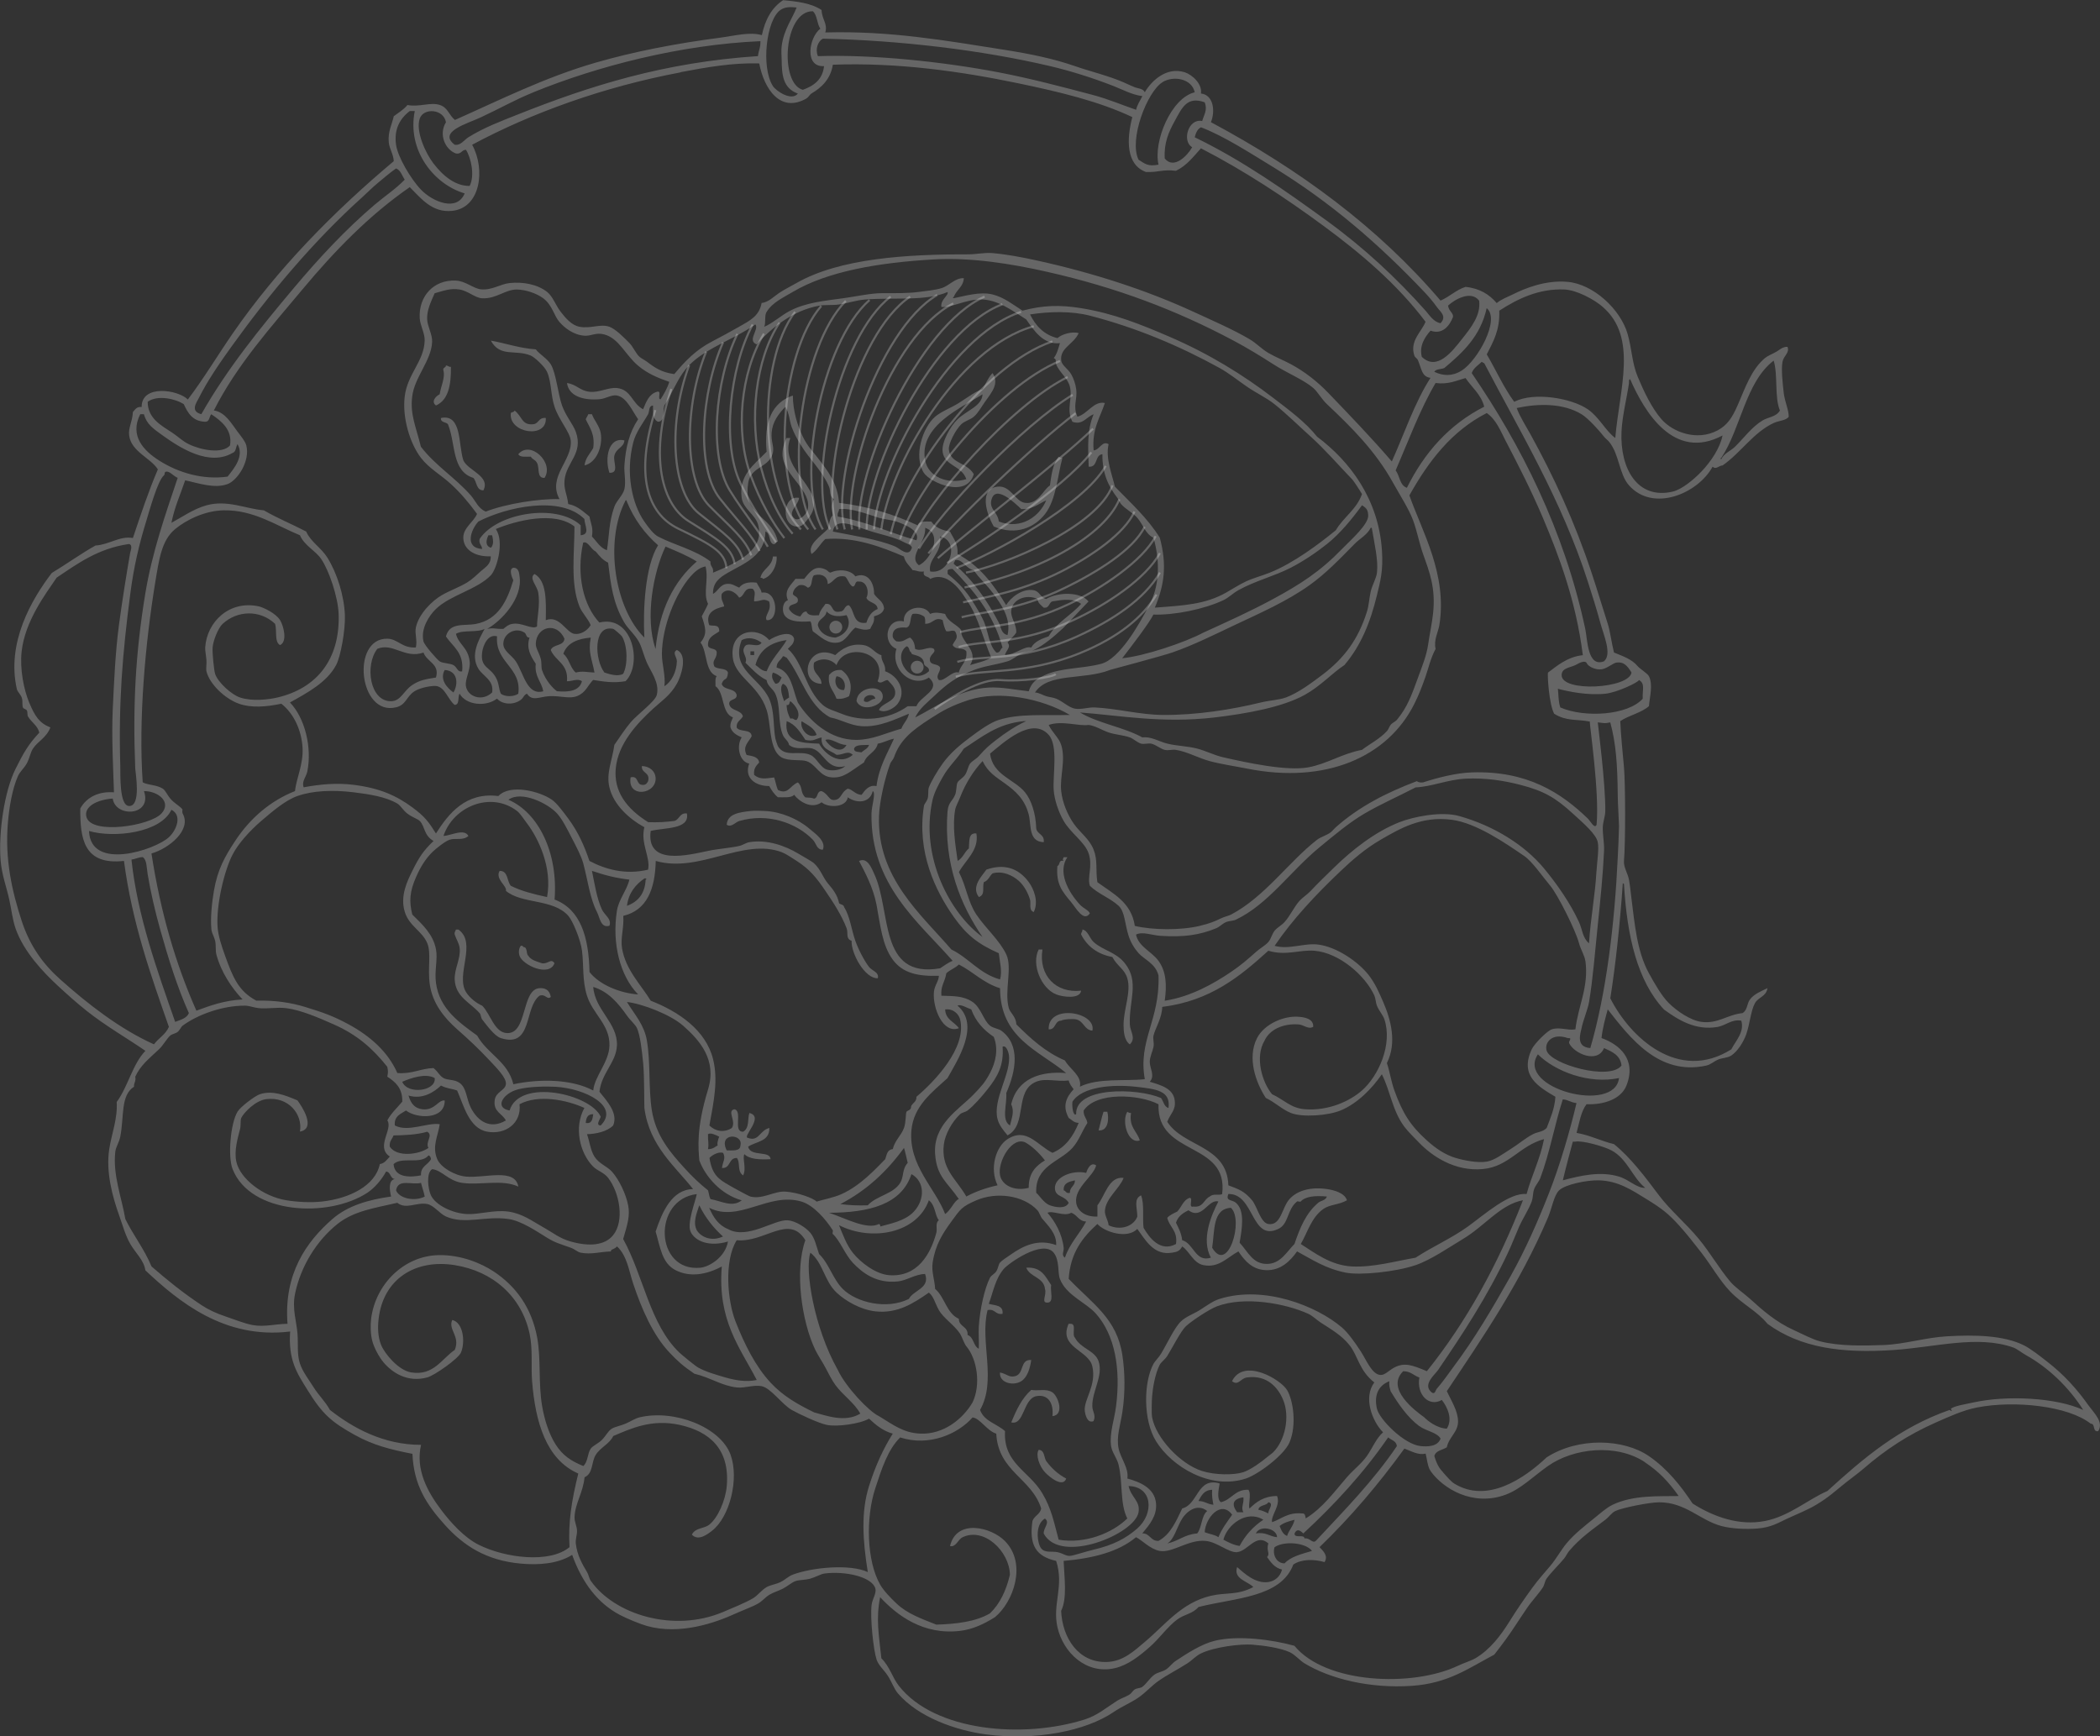 <?xml version="1.0" encoding="UTF-8"?>
<svg id="_レイヤー_1" data-name="レイヤー 1" xmlns="http://www.w3.org/2000/svg" viewBox="0 0 439.26 363.25">
  <rect x="0" y="0" width="439.26" height="363.25" fill="#333333" stroke="none"/>
  <defs>
    <style>
      .cls-1, .cls-2 {
        fill: #fff;
      }

      .cls-3 {
        opacity: .25;
      }

      .cls-2 {
        fill-rule: evenodd;
      }

      .cls-4 {
        fill: none;
        stroke: #fff;
        stroke-miterlimit: 10;
        stroke-width: .44px;
      }
    </style>
  </defs>
  <g class="cls-3">
    <path class="cls-4" d="M151.94,118.9c-.18-3.54-3.54-5.14-10.09-8.32-6.55-3.19-9.03-11.33-4.78-24.79"/>
    <path class="cls-4" d="M153.67,118c-.5-3.49-3.82-5.33-9.66-9-6.14-3.87-7.93-14.91-3.59-27.63"/>
    <path class="cls-4" d="M155.41,117.09c-.83-3.44-4.11-5.59-9.22-9.69-5.75-4.61-6.48-19.02-2.04-31"/>
    <path class="cls-4" d="M157.14,116.19c-1.15-3.39-4.37-5.92-8.78-10.37-5.36-5.41-5.21-21-.66-32.25"/>
    <path class="cls-4" d="M158.87,115.28c-1.47-3.34-4.6-6.3-8.34-11.05-4.93-6.27-3.93-22.09.71-32.61"/>
    <path class="cls-4" d="M160.6,114.38c-1.8-3.29-4.79-6.72-7.91-11.73-4.46-7.18-3.19-23.01,1.55-32.79"/>
    <path class="cls-4" d="M162.33,113.47c-2.12-3.24-4.94-7.15-7.47-12.42-3.91-8.12-2.26-24.11,2.57-33.15"/>
    <path class="cls-4" d="M164.06,112.57c-2.45-3.19-5.04-7.59-7.03-13.1-3.28-9.06-2.17-21.35,2.76-29.66"/>
    <path class="cls-4" d="M165.8,111.66c-2.77-3.14-5.11-8.01-6.6-13.78-2.58-10-1.19-22.78,3.84-30.36"/>
    <path class="cls-4" d="M167.53,110.76c-8.68-8.68-9.21-34.89-1.24-45.51"/>
    <path class="cls-4" d="M169.06,110.76c-7.74-9.08-5.99-36.69,2.72-46.75"/>
    <path class="cls-4" d="M170.59,110.76c-6.81-9.48-3.12-38.32,6.33-47.81"/>
    <path class="cls-4" d="M172.12,110.76c-5.88-9.88-.44-39.06,9.76-47.99"/>
    <path class="cls-4" d="M173.64,110.76c-4.94-10.29,1.72-40.33,12.65-48.7"/>
    <path class="cls-4" d="M175.17,110.76c-4.01-10.69,3.53-40.89,15.2-48.7"/>
    <path class="cls-4" d="M176.7,110.76c-3.07-11.09,6.92-41.81,19.33-49.05"/>
    <path class="cls-4" d="M178.23,110.76c-2.14-11.49,8.02-40.6,21.17-47.28"/>
    <path class="cls-4" d="M179.76,110.76c-1.21-11.9,12.3-42.58,26.19-48.7"/>
    <path class="cls-4" d="M181.29,110.76c-.27-12.3,13.75-41.55,28.38-47.11"/>
    <path class="cls-4" d="M182.82,110.76c.66-12.7,15.37-40.52,30.75-45.51"/>
    <path class="cls-4" d="M184.35,110.76c1.59-13.1,15.76-38.07,31.88-42.5"/>
    <path class="cls-4" d="M186.32,111.76c2.34-11.83,19.13-35.42,33.8-40.32"/>
    <path class="cls-4" d="M188.29,112.77c3.09-10.55,20.19-31.88,33.43-37.25"/>
    <path class="cls-4" d="M190.25,113.77c3.84-9.27,21.25-29.04,33.06-34.89"/>
    <path class="cls-4" d="M192.22,114.77c4.58-7.99,21.78-25.86,32.15-32.17"/>
    <path class="cls-4" d="M194.19,115.78c5.33-6.71,21.86-22.53,30.79-29.32"/>
    <path class="cls-4" d="M196.16,116.78c6.08-5.43,24.97-19.83,32.47-27.09"/>
    <path class="cls-4" d="M198.12,117.78c6.83-4.15,24.08-15.41,30.15-23.14"/>
    <path class="cls-4" d="M200.09,118.79c7.58-2.87,26.56-13.1,31.19-21.31"/>
    <path class="cls-4" d="M202.06,119.79c8.32-1.59,27.45-9.56,30.64-18.24"/>
    <path class="cls-4" d="M201.76,122.9c4.6-.98,12.04-2.85,19.51-6.79,6.04-3.19,11.09-7.33,12.87-11.65"/>
    <path class="cls-4" d="M201.45,126.01c4.78-1.11,12.17-2.21,20.6-6.49,6.35-3.22,13.17-7.91,15.25-12.49"/>
    <path class="cls-4" d="M201.15,129.12c4.96-1.24,12.29-1.58,21.68-6.18,6.65-3.26,14.22-7.89,16.59-12.72"/>
    <path class="cls-4" d="M200.85,132.24c5.14-1.38,12.41-.95,22.77-5.88,6.95-3.3,15.45-9.11,18.11-14.19"/>
    <path class="cls-4" d="M200.54,135.35c5.31-1.51,12.52-.33,23.86-5.57,7.25-3.35,15.26-8.73,18.21-14.06"/>
    <path class="cls-4" d="M200.24,138.46c5.49-1.64,12.63.26,24.95-5.26,7.53-3.41,14.18-7.82,17.43-13.41"/>
    <path class="cls-4" d="M199.93,141.57c5.67-1.77,14.34-.18,26.03-4.96,7.92-3.24,13.1-7.44,15.94-12.22"/>
    <path class="cls-4" d="M195.51,148.3c3.54-2.48,9.56-6.38,13.81-6.02,4.25.35,10.63-.53,11.51-1.24"/>
  </g>
  <g class="cls-3">
    <g>
      <path class="cls-2" d="M93.28,76.48c.47-.03.55.32,1.04.26.05,3.8-.53,6.95-3.13,8.09-1.08-.83-.04-1.94.78-2.35.23-1.64,1.2-3.49.78-4.96-.19-.71.52-.53.52-1.04Z"/>
      <path class="cls-2" d="M207.61,78.05c1.41,2.13,0,3.81-1.57,6-.76,1.07-1.43,2.35-2.35,3.13-.74.64-1.91.89-2.61,1.57-1.21,1.16-2.7,4.07-2.61,5.22.23,3.04,3.71,2.66,5.22,5.22-1.49,5.15-9.13,1.77-10.44-.26-2.23-3.45-.27-9.5,2.35-11.75,1.27-1.09,3.42-1.9,4.96-2.87,1.92-1.21,3.47-2.46,4.96-2.87.66-1.17,1.19-2.46,2.09-3.39ZM193.52,96.32c.64,3.43,4.67,5.11,8.61,3.92-.99-2.89-4.59-2.74-4.96-5.74-.25-1.97,1.57-5.28,3.13-6.79,1.93-1.87,5.12-2.77,5.22-5.22-4.24,2.75-13.37,6.52-12.01,13.84Z"/>
      <path class="cls-2" d="M107.64,85.88c1.64,1.28,1.48,3.12,3.91,2.87,1.21-.12,1.03-1.44,2.61-1.31.31,4.42-7.83,3.22-7.31-1.04.21-.22.72-.15.78-.52Z"/>
      <path class="cls-2" d="M123.04,86.66h.78c.38,1.14,1.58,2.47,1.83,3.92.47,2.73-.81,6.17-3.39,6.79.21-1.62,1.18-2.47,1.83-3.65.4-2.93-.77-4.27-1.57-6,.14-.39.39-.66.52-1.04Z"/>
      <path class="cls-2" d="M101.11,102.59c-1.54-.03-1.34-1.8-2.09-2.61-4.51-1.39-3.7-7-5.22-10.96-.16-.88-1.67-.42-1.57-1.57,4.44-.94,3.6,5.62,4.7,8.88,1.02,2.18,5.7,3.26,4.18,6.26Z"/>
      <path class="cls-2" d="M165.32,91.62c-2.74,7.05,8.69,11,3.65,16.97-.31.37-1.02,1.48-1.83,1.57-3.88.39-3.59-6.65,0-6-.14,1.6-2.72,3.11-.78,4.44,1.13.33,2.43-1.19,2.61-2.09.77-3.83-4.53-6.78-5.22-10.7-.22-1.26.04-2.61.78-4.18h.78Z"/>
      <path class="cls-2" d="M130.61,92.14c-.11,1.48-1.66,1.56-2.09,3.13-.36,1.32,1.11,3.71-1.04,3.65-1.03-3.03-.23-7.57,3.13-6.79Z"/>
      <path class="cls-2" d="M113.9,99.98c-1.69.08-.99-2.12-1.57-3.13-.45-.8-.83-.58-1.3-1.31-1.01-.04-2.29.2-2.61-.52,2.5-3,7.56,1.79,5.48,4.96Z"/>
      <path class="cls-2" d="M221.45,95.54c.21.14.42.27.78.26-.98,3.45-1.25,8.67-3.65,11.75-2.23,2.85-6.06,4.54-10.7,2.61-1.77-3.04-2.99-7.92.78-8.35,2.76-.32,3.67,3.11,5.74,3.39,2.72.38,3.77-2.69,5.22-3.65.31-2.3.63-4.59,1.83-6ZM207.35,104.67c-.42,1.91,1.38,2.49,1.57,4.44,4.78,1.77,8.55-1.14,9.92-4.44-1.61.74-2.8,1.9-5.22,1.83-1.59-1.52-5.52-5.22-6.26-1.83Z"/>
      <path class="cls-2" d="M161.67,116.42h.78c.16,1.68-.97,4.22-2.87,4.7,0-.25-.32-.2-.52-.26.44-1.91,2.42-2.28,2.61-4.44Z"/>
      <path class="cls-2" d="M184.9,127.38c-.26.96-1.16,1.27-2.09,1.57.18,1.31-.47,1.79-.78,2.61-1.2.41-1.99.02-3.13-.26-1.22.93-1.92,2.87-3.65,3.13-2.21.33-3.66-1.28-5.22-2.35-.27-.6-.17-1.57-.52-2.09-2.13.16-5.56.23-5.74-2.35-.04-.56.08-1.74,1.04-2.09-.94-2.07.78-3.28,1.57-4.44h1.83c1.28-1.64,2.28-2.8,4.18-2.09.95.36.73.63,1.31.78,1.76-.84,4.26-.58,5.22.78,2.52-1,3.94,1.25,3.91,3.65.64,1.1,1.99,1.49,2.09,3.13ZM170.28,120.34c-.7.61-.21,2.4-1.31,2.61-.44-.35-.87-.69-1.83-.52-.65.4-1.19.9-1.31,1.83.28.59,1.26.48,1.04,1.57-.33.8-1.88.39-1.83,1.57.48.83,1.25,1.36,2.35,1.57.34-.45.54-1.03,1.31-1.04.26.87,1.4.87,2.61.78.2-1.11,1.16-1.95,1.31-2.35,1.89-.32,1.03,2.1,3.13,1.57,1.01-.03.81-1.28,1.83-1.31,1.25,1.19.76,4.12,3.65,3.66.4-1.34,1.11-2.37,2.35-2.87-.11-1.45-1.92-1.22-2.35-2.35.66-1.28.04-3.51-1.57-3.39-.98-.2-.57,1-1.31,1.04-.78-.43-.93-1.51-1.57-2.09-2.17-.43-2.27,1.21-3.65,1.57.06-1.37-1.05-2.33-2.87-1.83ZM171.07,130.78c.4,1.69,2,2.53,3.65,2.61,2.29-.57,3.57-2.71,2.35-4.7-2.03.47-3.37.12-4.18-.78-.15,1.42-1.7,1.43-1.83,2.87Z"/>
      <path class="cls-2" d="M185.16,140.44c2.66.95,4.58,4.11,2.61,6.79-.69.93-2.7,2.08-3.92,1.3.58-1.44,3.2-1.64,3.39-3.39.13-1.18-.64-1.88-1.57-2.87-.8.02-1.36.96-2.09.26,2.33-6.35-6.95-8.21-8.61-3.39-1.08-1.28-3.12-1.64-4.7-.52-.49,2.49,1.51,2.49,1.57,4.44-5.05-.1-3.1-8.87,2.87-6,1.43-1.42,3.42-2.55,6-2.09,1.63.29,2.39,1.81,3.65,2.09-.05,1.44.95,1.83.78,3.39Z"/>
      <path class="cls-2" d="M177.59,145.66c-.71.34-1.45.64-2.61.52-.71-1.93-1.86-2.48-1.57-4.96.59-.63,1.25-1.18,2.61-1.04,1.63,1.15,2.44,3.11,1.57,5.48ZM176.55,144.35c.55-1.26-.19-2.74-1.57-2.87-.63,1.17.02,3.03,1.57,2.87Z"/>
      <path class="cls-2" d="M179.16,146.7c.18-3.24,5.77-3.66,5.48-.78-.17,1.72-4.34,3.2-5.48.78ZM180.73,146.7c.97.54,1.28-.45,2.35-.52-.07-1.26-2.66-.87-2.35.52Z"/>
      <path class="cls-2" d="M134.26,160.27c1.76.04,2.77,1.19,2.87,2.35.33,3.63-6,4.45-5.22,0,1.7-.4,1.14,1.47,2.35,1.57.82.12,1.07-.33,1.31-.78.45-1.93-1.41-1.55-1.31-3.13Z"/>
      <path class="cls-2" d="M172.11,177.76c-1.31.02-1.35-1.33-2.09-2.09-3.41-3.51-9.4-5.66-15.4-3.91-.78.23-1.66,1.43-2.61.78.13-2.29,2.66-2.61,4.96-2.87,1.07-.12,2.19-.04,3.13,0,3.25.14,6.88,1.71,9.14,3.65,1.07.92,3.66,2.61,2.87,4.44Z"/>
      <path class="cls-2" d="M222.49,179.33h.78c-2.08,3.03.11,7.22,2.61,9.92.76.82,1.83,1.16,2.09,1.83-1.27,1.88-2.86-1.06-3.92-2.35-1.76-2.13-3.21-3.67-2.87-7.57.61-.17.2-1.37,1.3-1.04-.31-.34-.1-.41,0-.78Z"/>
      <path class="cls-2" d="M216.23,190.81c-1.11-.42-.53-1.75-.78-2.61-.4-1.35-1.23-2.93-2.35-3.92-1.21-1.06-3.24-2.17-5.48-1.57-.66.56-.89,1.54-1.83,1.83-.36,1.22.36,2.6-1.04,3.13-1.68-2.18.68-4.43,1.57-5.74,3.56-1.25,6.62-.45,8.87,2.61,1.02,1.39,2.13,4.05,1.04,6.27Z"/>
      <path class="cls-2" d="M95.37,194.47h.52c3.95,2.81-.63,9.43,1.57,13.05.77,1.26,2.24,2.39,3.39,2.87,1.75,1.71,2.54,5.64,5.22,5.74,4.28.16,2.96-9.16,6.79-9.4.97-.06,2.07.2,2.35,1.83-.79.72-1.05-.69-2.35-.26-3.28,2.46-1.39,11-8.09,8.88-1.33-.42-2.96-2.69-3.92-3.91-.25-.32-.25-.99-.52-1.31-1.92-2.19-5.08-3.39-5.22-7.05-.09-2.23,1.29-4.37,1.04-6.53-.13-1.1-.63-1.67-1.04-2.87-.11-.55.18-.69.26-1.04Z"/>
      <path class="cls-2" d="M226.41,194.47c1.13.14,1.5,1.85,2.35,2.61,2.03,1.81,4.62,2.05,6.53,4.44,3.09,3.88.84,7.83,1.04,12.79.06,1.53,1.37,2.85,0,4.18-1.22-.86-1.29-2.81-1.31-3.92-.06-3.32,1.66-7.04.78-9.92-.6-1.97-2.05-2.44-3.13-4.44-3.15-.59-5.24-2.24-6.53-4.7-.03-.47.32-.55.26-1.04Z"/>
      <path class="cls-2" d="M108.94,197.86c.3-.04.46.06.52.26.95.01.53,1.38,1.04,1.83.57.91,1.76,1.2,2.87,1.57,1.26.22,1.9-1.13,2.61,0-1.1,2.97-6.7.36-7.31-1.57-.22-.7-.18-1.46.26-2.09Z"/>
      <path class="cls-2" d="M217.27,198.64h.78c-.85,5.48,2.87,9.21,8.09,8.61-.21,1.82-3.85,1.33-5.22.78-3.17-1.27-5.23-6.35-3.65-9.4Z"/>
      <path class="cls-2" d="M228.49,215.61c-1.7-.12-1.77-1.99-3.39-2.35-.63-.14-2.54-.07-3.13.26-1.45.03-1.05,1.91-2.61,1.83-.23-5.4,10.01-3.68,9.14.26Z"/>
      <path class="cls-2" d="M230.84,232.58h.78c.38,1.43.21,4.08-1.83,3.91.35-1.3.63-2.68,1.04-3.91Z"/>
      <path class="cls-2" d="M235.8,232.58c.21.14.42.27.78.26-.48,3.01,1.26,3.78,1.83,5.74-2.45.83-3.86-3.95-2.61-6Z"/>
      <path class="cls-2" d="M214.66,265.21c3.19-.23,4.03,1.89,5.22,3.65-.27,1.21.68,3.64-.78,3.65-1.4.06-.11-1.6-.52-2.87-.29-2.49-3.15-2.42-3.92-4.44Z"/>
      <path class="cls-2" d="M223.53,276.95h.52c1.13.09.13,2.3.78,2.87,1.21,2.35,4.19,2.67,4.96,4.96,1.02,3.03-1.36,6.22-1.31,9.4.02,1.18.82,1.83.26,3.13-1.42.58-1.78-1.69-1.83-2.09-.28-2.39,2.51-5.37,1.57-9.4-.8-3.4-7.13-3.92-4.96-8.88Z"/>
      <path class="cls-2" d="M215.7,284.52c-.21,1.62-.78,3.63-2.09,4.44-1.7,1.05-4.64.34-4.44-1.83,1.52.32,1.84,1.08,3.13.78,2-.46.98-3.57,3.39-3.39Z"/>
      <path class="cls-2" d="M220.14,296.27c.3-2.74-.93-4.66-3.39-4.18-2.74.54-2.49,6.15-5.22,5.48,1.06-2.6,2.23-5.08,4.18-6.79,1.54.26,3.14-.35,4.44.52,1.19.8,2.56,4.7,0,4.96Z"/>
      <path class="cls-2" d="M217.27,303.32c1.25.05,1.07,1.54,1.57,2.35,1.12,1.49,2.46,2.76,4.18,3.65-.65,1.96-3.45-.24-4.44-1.31-1.18-1.28-2-3.64-1.31-4.7Z"/>
      <path class="cls-2" d="M171.85,2.09c.05,1.97,1.32,2.84.78,4.7,13.43-.37,24.82,1.63,37.59,3.65,5.48.87,10.15,1.84,14.62,3.39,3.35,1.16,6.93,1.99,10.18,3.39.81.35,1.5.71,2.35,1.04.68.27,1.71.23,2.09,1.04,1.44-2.47,4.58-5.37,8.35-4.18,1.57.5,3.72,2.46,3.39,4.44,2.61.28,3.05,3.65,2.09,6,18.53,9.92,34.95,21.96,48.03,37.33,1.89-.81,3.19-2.21,5.22-2.87,3,.3,5.01,1.61,6.53,3.39.98-.83,2.21-1.24,3.39-1.83,2.5-1.25,6.83-3.04,11.48-2.61,5.35.49,11.06,5.74,12.53,10.96.89,3.17.9,6.02,2.09,8.88,1.24,2.97,2.9,6.52,4.96,8.88,2.41,2.76,7.45,4.64,11.75,2.35,2.06-1.1,3.07-2.69,4.18-5.22,1.58-3.61,2.86-7.51,5.74-9.92.54-.45,1.55-.85,2.35-1.3.67-.38,1.36-1.1,2.35-1.04.51,1.24-.8,1.84-1.04,3.13-.3,1.58.03,4.54.26,6.53.22,1.84,1.05,3.53,1.04,4.96-.55.81-2.04.8-3.13,1.31-4.22,1.94-6.85,6.19-10.7,8.88-.8.02-1.36.96-2.09.26-3.11,5.69-12.48,9.57-17.49,3.91-2.11-2.38-2.01-6.52-4.18-9.14-.31-.37-.71-.62-1.04-1.04-.99-1.27-3.34-3.88-4.7-4.7-3.87-2.34-9-2.28-13.57-1.3.72,1.93,1.86,3.64,2.87,5.48,4.89,8.87,9.22,18.23,12.79,28.97,1.12,3.37,2.4,7.61,3.39,10.7.51,1.59.78,3.95,1.3,6,1.78.76,3.69,1.33,4.96,2.87.43.52,2.07,1.52,2.35,2.09.89,1.8.16,4.28,0,6.26-1.62,1.42-4.18,1.91-6,3.13.14,3.12.48,6.3.78,9.66.3,3.32.33,15.77,0,19.58-.12,1.32.8,2.6,1.04,3.92.24,1.29.36,2.62.52,3.92.67,5.22,1.14,11.09,3.65,15.66,1.3,2.36,2.7,4.8,4.18,6.26,1.71,1.7,4.54,3.61,6.79,3.92,3.43.47,5.43-1.51,8.61-1.83,1.07-.62.91-2.02,1.57-2.87.89-1.16,2.32-1.7,3.65-2.35-.25,1.76-1.89,1.85-2.61,3.13-.88,1.59-1.07,4.37-1.83,6.53-.56,1.59-1.79,3.55-3.13,4.44-.71.47-1.99.53-2.61.78-1.14.47-1.6,1.08-2.61,1.31-9.94,2.2-15.98-5.84-20.62-11.75-.51,1.92-1.06,3.81-1.3,6,3.69,1.31,7.39,4.4,5.22,9.92-1.13,2.88-4.77,4.06-8.35,3.92-1.18,1.52-1.51,3.88-2.09,6,2.89.5,5.09,1.7,7.83,2.35,3.51,2.84,6.52,6.87,9.4,10.7,2.34,3.12,5.72,5.94,8.35,9.14,2.38,2.89,4.17,6.05,6.53,8.88,1.06,1.27,2.72,2.34,4.18,3.65,2.67,2.42,5.42,4.85,9.14,6.53,1.87.84,3.84,1.92,5.48,2.35,3.94,1.03,9.12.94,13.31.78,4.45-.17,8.74-1.57,13.31-1.83,5.73-.33,11.71-.21,15.92,1.83,1.55.75,3.63,2.41,5.22,3.66,3.17,2.47,5.91,5.43,8.35,8.88,1.14,1.6,3.34,3.59,2.09,5.48-1.26.21-.51-1.58-1.57-1.57-4.7-3.72-15.88-4.91-23.75-3.39-2.96.57-5.91,1.94-8.61,3.13-5.84,2.58-10.53,5.68-15.14,9.66-1.16,1-2.37,1.86-3.65,2.87-2.22,1.75-3.55,3.08-6.27,4.7-1.84,1.1-3.75,1.83-6,2.87-1.9.88-3.38,1.86-6.26,2.09-2.38.19-5.41.06-7.57-.52-4.52-1.22-7.49-4.98-13.05-4.96-1.99,0-7.76,1.15-9.14,1.83-.81.4-1.23,1.17-2.09,1.83-2.47,1.88-5.22,3.74-7.57,6.53-.37.44-.67,1.11-1.04,1.57-.98,1.2-2.59,2.74-3.65,4.18-.39.53-.43,1.26-.78,1.83-.83,1.32-2.39,2.93-3.39,4.44-.72,1.08-1.43,2.11-2.09,3.13-1.52,2.35-2.96,4.3-4.7,6.53-5.42,2.87-9.65,6.01-17.23,6.53-8.83.6-17.12-1.47-22.45-4.7-1.03-.62-1.95-1.8-3.13-2.35-1.95-.9-5.44-1.39-7.83-1.57-2.47-.18-7.9.48-10.7,1.83-1.11.53-1.8,1.4-2.87,2.09-2.01,1.29-4.18,2.38-6,3.65-1.52,1.06-2.83,2.6-4.44,3.65-1.62,1.06-3.36,1.78-4.96,2.87-5.82,3.98-16.38,6.05-26.62,4.7-6.44-.85-14.26-3.61-18.53-8.61-.79-.93-1.25-2.35-2.09-3.65-.77-1.21-1.93-2.15-2.35-3.39-.68-2.05-1.38-8.76-1.04-11.49.15-1.21,1.05-2.4.78-3.39-.68-2.49-6.48-3.72-10.7-3.13-.68.09-1.76.73-2.87,1.05-1.13.32-2.42.26-3.13.52-.85.31-1.65,1.07-2.61,1.57-.94.49-2.03.79-2.87,1.3-.82.5-1.45,1.31-2.35,1.83-1.19.69-3.03,1.33-4.7,2.09-4.35,1.99-11.66,4.52-18.53,2.61-1.37-.38-4.2-1.53-5.74-2.35-4.54-2.41-7.81-6.65-9.92-12.53-3.06,1.9-7,2.16-10.7,1.83-7.23-.64-11.99-3.72-15.92-8.09-3.81-4.23-6.52-8.3-6.79-14.88-4.53-.87-8.23-1.82-12.01-3.92-4.93-2.73-6.81-4.37-9.92-9.4-2.17-3.51-4.07-6.18-3.65-12.27-13.74,1.68-23.33-6.27-30.28-12.79-.31-2.13-2.02-3.58-3.13-5.48-1.06-1.81-1.61-3.93-2.35-6-1.47-4.12-2.79-9.14-2.09-13.83.49-3.28,1.78-6.32,1.57-9.92,2.37-3.2,3.28-7.86,6-10.7-3.94-2.72-8.34-5.22-12.27-8.35-2.17-1.73-3.93-3.31-6-5.22-3.06-2.83-7.18-7.14-8.88-12.01-.64-1.84-.86-3.95-1.31-6-.61-2.82-1.57-5.12-1.83-8.35-.45-5.68.77-14.34,3.13-19.05,1.66-3.32,2.63-5.08,4.96-7.57-.26-1.41-1.67-2.22-2.35-3.39-.2-.34-.04-.94-.26-1.31-.12-.19-.7-.33-.78-.52-.26-.6-.01-1.33-.26-2.09-.21-.65-.92-1.27-1.04-1.83-2.19-9.68,3.06-18.72,7.31-24.28,3.1-1.86,5.96-3.96,9.14-5.74,2.89-.18,5.09-2.07,7.83-1.57,1.63-4.89,3.26-9.79,5.22-14.36-1.49-2.38-5.54-3.7-6-7.05-.23-1.67.66-2.82.78-4.96.46-.49.76-1.16,1.83-1.04-.05-4.79,7.6-3.63,9.66-1.57,3.39-4.48,6.23-9.25,9.4-13.84,9.32-13.48,21.07-25.44,33.67-36.02-.05-1.43-.9-2.55-1.04-3.92-.24-2.23.73-3.95,1.04-5.48.99-.75,2.09-1.39,2.87-2.35,2.5.49,4.81-.67,6.79,0,1.68.57,1.8,2,3.13,3.13,9.19-4.07,18.76-8.91,29.5-12.01,8.1-2.33,16.7-3.99,26.1-5.22,2.9-.38,6.05-1.25,8.61-.52.68-3.23,2.07-5.76,4.44-7.31,2.95.26,5.97.64,8.09,2.09ZM163.24,2.09c-2.93,2.02-4.11,11.93-1.57,15.92.68,1.06,3.93,3.21,5.22,1.57-3.18-1.15-3.34-4-3.39-7.05-.02-.92-.11-2.02,0-2.87.46-3.55,2.26-5.79,3.13-8.09-1.3-.12-2.35-.19-3.39.52ZM167.93,18.79c2.3-.83,4.13-2.13,4.44-4.96-4.19.27-3.16-6.02-.78-7.83-.72-1.02-.63-2.85-1.57-3.65-6.12-.08-7.02,15.13-2.09,16.44ZM171.07,11.75c11.54-.39,26.25,1.17,37.85,3.39,6.73,1.29,13.37,3.06,19.58,4.7,3.33.88,6.18,2.12,9.14,3.13.26-1.13.86-1.93,1.31-2.87-2.15-.26-3.99-1.3-6-2.09-4.37-1.71-8.9-3.14-13.31-4.18-14.32-3.37-31.47-5.4-47.51-5.74-1.05.52-1.67,2.25-1.04,3.65ZM111.55,19.32c-4.07,1.66-6.54,3.16-10.96,5.22-2.89,1.35-9.05,3.01-5.48,5.74,1.26.21,1.96-1,2.87-1.57,3.28-2.03,6.66-3.3,10.18-4.7,15.2-6.05,30.72-10.98,50.38-12.27.22-1.58.53-1.57.52-3.13-16.78.73-34.14,5.25-47.51,10.7ZM142.35,15.14c-16.19,3.05-31.24,8.52-43.59,15.14,2.83,5.18,1.76,13.23-4.18,13.83-4.17.43-6.44-2.53-8.87-4.96-8.6,5.95-15.83,13.47-22.45,21.4-6.58,7.89-13.7,15.77-18.53,25.32,2.39.34,3.69,2.77,4.96,4.44.83,1.09,1.61,2.03,1.83,2.87.84,3.25-1.82,7.31-3.92,8.09-2.74,1.02-6.09-.21-8.87-.78-.99,2.93-2.22,5.61-2.87,8.88,2.05-1.08,4.57-2.89,7.31-3.65,4.39-1.22,8.29.75,12.01,1.04,2.8,1.64,5.96,2.92,8.87,4.44.87,2.09,3.1,3.34,4.44,5.48,1.99,3.18,3.49,7.87,3.65,12.01.12,3.08-.87,8.63-1.83,10.44-1.93,3.64-6.09,5.84-9.66,7.83,3.14,3.26,4.62,9.38,3.65,14.36-.25,1.27-1.25,2.12-.78,3.39,3.47-.65,6.91-.96,10.44-.52,5.53.69,8.99,2.29,12.27,4.7,2.64,1.95,3.42,3.03,4.96,5.48,2.63-4.16,6.25-8.71,13.05-7.83,2.51-2.63,8.75-.96,11.22.78,1.04.73,2.33,2.5,3.39,3.91,2.08,2.78,3.41,5.82,4.44,8.88,3.23,1.72,7.48,2.98,12.27,1.83.55-2.61-1.63-5.44-.78-8.88-3.2-1.76-6.43-4.67-7.31-8.35-.71-2.94.57-5.53,1.04-8.88,1.33-1.9,2.07-3.1,3.39-4.7,1.32-1.59,5.14-4.36,5.48-5.74.63-2.54-1.25-4.9-2.09-6.79-.58-1.3-.97-3.02-1.57-4.18-.84-1.62-2.35-2.83-3.13-4.18-2.42-4.17-2.83-7.97-3.39-12.53-1.13-.52-1.86-1.45-2.61-2.35-.98-.41-1.62-2.27-2.61-1.83-1.48,6.7.03,13.11,3.39,16.71,6.94-1.71,9.09,8.65,5.48,12.27-2.55.43-4.44.1-6.79-.26-1.15,1.18-1.54,2.68-3.39,3.39-1.6.62-3.41-.11-5.74,0-2.04.1-3.64,1.17-4.7-.52-.67.25-.67.83-1.31,1.3-1.47,1.1-3.77,1.03-4.96-.26-2.34,1.78-6.46,1.37-7.83-1.04-.43.7.07,2.33-1.04,2.35-1.45-1.23-1.92-3.48-3.65-3.92-.82-.21-3.5.28-4.7,1.04-1.81,1.15-1.73,2.87-3.92,3.39-7.77,1.86-9.44-14.43-1.83-14.36,2.23.02,3.09,2.03,6,1.83.34-1.57-.28-2.86,0-4.18.6-2.85,3.42-5.62,5.48-6.79,1.7-.96,3.58-1.62,5.22-2.61,1.06-.64,2.01-1.58,2.87-2.35,1-.89,2.14-1.46,2.09-3.13-3.39.12-5.73-1.45-5.74-3.92-.01-2.07,2.19-3.29,2.87-4.96-1.68-2.29-3.4-4.36-5.48-6.26-2.11-1.94-4.56-3.25-6.26-5.48-2.28-2.98-3.92-8.32-3.39-12.79.56-4.78,4.06-7.36,4.18-11.75.04-1.55-.96-3.14-1.04-4.7-.24-4.53,2.9-8.05,7.57-7.83,2.01.09,3.67,1.67,5.22,1.83,2.3.24,4.06-1.1,6-1.31,2.82-.3,5.81.26,7.83,1.83,1.23.95,1.81,2.82,2.87,4.18,1,1.29,2.26,2.81,3.92,3.13,2.35.46,4.35-.67,6.26,0,1.28.45,3.1,2.29,4.18,3.39.82.84,1.31,2.13,2.09,2.87.35.33,1.06.66,1.57,1.04,1.74,1.33,3.12,2.24,5.74,2.61,2.39-2.88,4.59-5.09,7.83-6.79,2.27-1.18,3.78-2.02,5.74-3.13,2.36-1.34,4.2-2.26,4.7-4.96,1.46-.16,2.48-1.31,3.65-2.09,1.14-.76,2.42-1.38,3.65-2.09,9.1-5.19,23.06-6.02,36.02-6,1.58,0,3.3-.4,4.96-.26,3,.26,6.33.89,9.4,1.57,11.93,2.64,22.82,6.19,32.63,10.7,4.01,1.85,8.19,3.65,11.75,5.74,1.41.83,2.51,2.04,3.92,2.87,1.48.87,3.13,1.51,4.7,2.35,2.97,1.59,5.62,3.7,7.83,6,4.64,4.83,9.06,9.43,13.31,14.36,2.64-5.89,4.76-12.29,8.09-17.49-1.81-.24-1.82-1.74-2.61-3.65-.21-.5-.62-.54-.78-1.04-1.01-3.08,1.61-5.04,2.35-7.05-5.93-7.86-13.46-14.26-21.4-20.1-7.98-5.87-16.5-11.5-25.58-16.18-1.57,1.74-2.98,3.63-5.22,4.7-2.91-.32-3.52.34-6.26.26-4.18-1.5-4.11-6.77-2.87-11.49-6.97-3.3-15.21-5.27-23.75-7.05-11.95-2.49-25.24-4.41-38.89-3.91-.47,2.99-2.36,4.79-4.44,6-.36.21-.71.85-1.04,1.04-5.49,3.17-8.89-1.95-9.92-7.31-5.54-.17-11.06.81-16.44,1.83ZM243.11,17.23c-3.18,2.03-7.01,11.96-4.96,16.18,1.38.87,1.92,1.45,4.18,1.04-1.12-4.84,2.64-13.97,7.57-15.14-.56-2.84-4.46-3.58-6.79-2.09ZM245.72,25.32c-1.28,2.32-2.28,4.6-2.09,7.83,1.91,2.38,4.78-.62,5.74-2.35-2.19-1.23-.84-6.09,2.09-5.48.36-1.28,1.18-2.33.52-3.92-3.68-1.34-4.75,1.15-6.26,3.92ZM85.71,23.23c-2.12,1.62-3.31,3.87-2.87,7.05.35,2.54,3.12,7.23,5.22,9.4,2.41,2.5,7.49,4.71,9.14.78-6.37-1.86-12.11-8.95-10.44-17.23h-1.04ZM87.8,24.8c-.92,2.65,1.25,7.3,2.87,9.4,2.11,2.74,4.63,4.72,7.57,4.7,1.12-2.21.28-5.92-.78-7.57-.93.03-.95.97-2.09.78-2.31-.85-3.64-4.03-2.09-6.53-.46-2.8-4.68-3.09-5.48-.78ZM300.54,64.21c-.81-1.13-1.79-2.27-2.61-3.13-9.53-10.04-19.56-18.75-31.58-26.1-5.01-3.06-10.4-6.55-15.14-8.35-.76.38-1.08,1.19-1.31,2.09,10.08,4.88,19.01,11.2,27.67,17.49,7.74,5.62,14.55,11.97,20.62,18.79.82.93,1.69,2.38,3.13,2.61,1.39-1.46-.09-2.43-.78-3.39ZM82.84,35.24c-1.37.95-2.63,2.07-3.92,3.13-1.09.9-2.04,1.89-3.13,2.87-10.21,9.2-19.38,20.15-27.41,31.32-2.37,3.3-4.95,7.03-6.79,10.7-.48.97-1.87,2.77.52,3.39,5.49-9.66,12.39-18.11,19.32-26.36,5.25-6.26,10.93-12.37,16.97-17.49,2.07-1.76,4.36-3.25,6.26-5.22-.58-.82-.82-1.97-1.83-2.35ZM199.52,62.12c-.16-.08-.28.32,0,.26,2.33-.46,5.48-1.43,8.09-.78,2.39.59,4.27,2.12,6.27,3.39,4.29-1.14,7.81-1.24,12.27-.52,6.92,1.12,12.66,3.47,18.53,6,8.19,3.54,15.3,7.91,21.67,12.79,3.4,2.61,6.79,5.11,9.14,8.09,6.97,5.22,12.85,13.14,13.57,23.75.3,4.35-.34,6.48-1.04,9.4-1.39,5.78-3.39,10.6-6.79,14.62-2.64,1.74-4.98,4.4-8.35,6.27-4.59,2.53-11.94,3.89-18.79,4.7-10.98,1.29-19.9-.42-28.19-1.04,3.8,2.29,9.13,3.05,13.05,5.22,1.84-.23,3.46.86,5.22,1.3,2,.5,4.17.5,6.26,1.04,1.82.48,3.5,1.38,5.48,1.83,4.82,1.1,13.22,2.93,17.75,2.09,3.97-.73,7.06-2.88,11.22-3.65,1.68-1.29,3.63-2.22,5.22-3.92.37-.4.39-.77.78-1.31.29-.4,1.03-.71,1.3-1.04,2.23-2.69,3.08-5.17,4.44-8.88.82-2.25,1.75-4.52,2.09-6.79.37-2.5.84-4.66,1.04-6.53.6-5.43-.75-8.74-2.09-12.53-.81-2.3-1.25-4.78-2.09-7.05-.89-2.39-2.7-5.16-4.18-7.83-3.67-6.64-8.75-11.66-13.83-16.45-1.12-1.05-1.93-2.59-2.87-3.39-2.03-1.74-5.41-3.07-8.35-4.96-2.67-1.72-5.55-3.47-8.35-4.96-11.93-6.34-24.28-11.05-38.89-14.36-7.76-1.76-16.11-3.05-23.75-2.61-11.51.65-22.26,2.49-29.5,6.79-1.96,1.17-4.29,2.2-5.48,4.18-.52.7-.13,2.3-.52,3.13,1.83-.77,3.58-2.43,5.48-3.39,3.37-1.71,7.03-2.03,11.22-2.61,2.83-.39,5.54-1.04,8.09-1.04,3.06,0,5.13.05,7.57-.26,1.64-.21,3.34-.37,4.7-.78,1.71-.52,2.85-2.19,4.7-2.09-.13,1.87-1.58,2.42-2.09,3.91ZM117.03,104.41c-2.58-4.67,2.77-8.13,2.35-12.27-.18-1.76-2.47-4.28-3.39-7.05-.8-2.39-.63-5.23-1.57-7.31-.5-1.12-2.61-3.06-3.39-3.39-3.2-1.35-6.43.44-8.35-3.13,3.17.57,5.9,1.58,9.4,1.83.72.99,2.41,1.94,3.13,3.13,1.11,1.83,1.53,6.32,2.35,8.61.78,2.19,2.3,3.92,2.87,5.48,1.67,4.57-2,6.37-2.35,10.18-.17,1.9.5,2.73.78,4.96,1.98.37,3.11,1.59,4.44,2.61.33,1.73.81,2.27.52,4.18.99,1.01,1.66,2.35,3.13,2.87.46-2.76.39-5.92,1.57-9.14.46-1.25,1.81-2.4,2.09-3.65.36-1.64-.11-3.39,0-4.96.27-3.77,1.02-6.87,2.87-9.66-1.18-1.6-2.34-4.57-4.44-4.96-1.14-.21-2.29.67-3.65.78-3.26.27-6.41-.57-6.79-3.39,2.11.33,2.6,1.58,4.7,1.83,2.01.24,3.97-.97,5.74-.78,3.03.32,3.12,3.22,5.48,4.44.65-1.53,1.2-3.15,2.87-3.65,1.15-.37,0,1.56.78,1.57.71-1.11,1.39-2.26,1.83-3.65-2.45-.85-4.57-1.74-6.53-3.39-2.68-2.26-3.97-5.68-7.05-6.53-1.8-.49-2.72.37-4.18.26-2.33-.17-4.14-1.64-5.22-2.87-1.16-1.32-1.48-3.53-3.39-4.96-1.5-1.11-3.8-1.8-5.48-1.83-2.46-.04-4.36,2-7.31,1.83-1.48-.08-2.93-1.54-4.7-1.83-1.89-.3-3.15.2-5.22.78-.82,1.86-1.67,3.62-1.57,5.48.09,1.56,1.11,3.14,1.04,4.7-.18,3.97-3.71,7.37-4.18,11.49-.43,3.73.74,6.04,1.83,10.44,2.99,3.92,7.21,6.49,10.44,10.18,1.04,1.19,1.52,2.73,3.13,3.39,4.17-1.63,11.15-2.74,15.4-2.61ZM335.26,64.21c-1.82-1.58-5.46-3.55-8.09-3.65-5.26-.2-9.66,1.9-13.57,4.44.17,4.09-1.3,6.53-2.61,9.14,1.93,3.29,3.53,6.91,5.74,9.92,4.14-2.13,12.01-.77,15.4,1.57,2.42,1.67,3.67,4.49,5.74,6,.87-10.21,4.75-21.04-2.61-27.41ZM222.49,131.3c-2.06,1.9-4.1,3.65-6.26,4.7-.72.35-1.7.37-2.61.78-1.04.47-1.89,1.28-2.87,1.57-2.88.84-4.69.93-7.05,1.83-3.69,1.4-5.7,2.96-8.35,5.48-1.39,1.32-3.01,2.53-3.92,4.44,4.35-2.18,9.22-5.93,15.4-6.26,2.66-.14,5.39.46,8.35.78.63-1.97,1.67-2.59,3.39-3.39,3.39-1.57,7.77-1.3,11.75-2.35,3.87-1.03,7.88-8.12,9.92-12.01,2.34-4.12,2.46-9.44,1.04-14.36-1.75-.85-2.14-2.75-3.39-4.18-.96-1.09-2.43-1.77-3.39-2.87-.23-.26-.49-.93-.78-1.3-1.86-2.43-3.17-5.07-3.13-9.14-1.66.17-.86,2.79-2.87,2.61-.11-4.06-.41-7.53,1.04-10.96-1.59.56-2.24,2.33-4.44,1.57-1.37-2.64.08-4.75-.52-7.31-.43-1.82-2.24-3.06-2.87-4.7-.22-.58.15-1.09-.52-1.31.66-.82.96-1.99,1.3-3.13-3.46.4-5.45-2.66-7.05-4.96-2.79-1.74-6.01-4.26-9.66-4.18-3.26.07-5.87,1.73-8.09,1.57-.23-1.55,1.58-2.41,1.3-3.13-4.49,1.97-11.18,1.1-17.23,1.57-1.93.15-3.65.78-5.48,1.04-1.46.21-2.89.02-4.18.26-5.64,1.03-10.05,4.77-13.05,8.09-2.06-.81.57-3.09-.26-4.18-4.87,3.4-11.18,5.15-14.62,9.4-1.77,2.18-2.78,5.04-4.44,7.57-.37,1.19.21,3.34-1.31,3.39-1.05-.43-1.1-1.86-1.04-3.39-.97.05-.72,1.25-1.04,1.83-1.09,1.94-2.55,3.66-3.13,6-1.59,6.36-.24,12.73,2.35,16.45.98,1.41,1.98,2.67,2.87,3.13,3.5,1.83,7.73,2.75,10.96,5.22-.13,1.09.76,1.15.52,2.35,4.83-2.01,11.07-4.72,9.4-10.18-.62-2.03-3.07-3.2-3.39-5.48-.67-4.8,2.59-6.92,5.22-9.66-.6-5.98.98-10.23,5.48-11.75.02,3.19.96,6.32,2.09,8.61,1.04,2.11,1.9,2.84,3.13,4.44,2.02,2.63,4.15,5.26,4.44,9.4,6.3.75,11.62,2.48,16.44,4.7.3-.92,1.64-.8,2.87-.78.79,1.21,2.2,1.81,3.91,2.09.68,1.41,1.71,2.47,1.57,4.7,4.58,2.38,7.55,6.37,10.18,10.7.89-1.61,3.43-3.57,5.74-3.13,1.32.25,1.37,1.54,2.61,1.83,2.55-1.5,7.22-1.52,8.87.52l-5.22,5.48ZM302.89,63.95c.19,1.23,1.13,1.47,1.04,2.35-.67,1.77-2.17,3.8-4.7,2.87-1.17,1.33-2.41,3.16-1.83,5.48,3.17,3.07,6.37-1.15,8.35-3.65,2.07-2.6,4-5.07,3.65-8.09-1.72-2.28-5.19-.21-6.53,1.04ZM302.1,77c-.68.28-1.75.17-2.09.78,1.84.88,3.75.99,5.74-.26,3.33-2.1,8.13-10.72,5.22-13.05-1.28,5.85-4.99,9.28-8.87,12.53ZM282.79,100.24c-2.8-2.92-5.69-6.25-8.61-8.88-2.58-2.32-4.97-4.7-7.57-6.79-1.67-1.34-3.87-2.36-5.74-3.65-1.99-1.37-3.8-2.84-5.74-3.92-8.49-4.68-17.53-8.47-27.15-10.96-3.87-1-8.51-.88-12.53-.26,1.19,2.37,2.88,4.26,5.74,4.96.88-.83,3.15-1.47,4.44-1.04-1.13,2.41-3.98,3.08-3.65,5.74.13,1.03,1.42,1.69,2.09,2.87.5.88.91,2.04,1.04,3.13.28,2.31-.76,3.37.26,5.74,2.14-.58,3.4-3.35,5.74-2.87-1.01,3.08-2.75,5.43-2.35,9.92,1.28-.11,1.77-2.13,3.13-1.3-.72,2.91.82,6.64,1.31,8.87,3.3,3.4,6.83,6.57,9.4,10.7,1.51,5.67.98,9.82-1.04,14.62,6.18-.46,10.52-.68,14.88-3.13,1.46-.82,2.71-1.66,4.18-2.35,1.59-.74,3.16-1.11,4.96-1.83,4.96-1.97,10.31-6,13.83-8.88,1.61-2.74,4.35-4.35,5.48-7.57-.41-.72-1.81-2.85-2.09-3.13ZM360.05,95.8c-.14,0-.3.21,0,.26.57-1.25,1.95-1.7,2.87-2.61,1.96-1.93,3.47-4.09,5.74-5.48,1.18-.73,2.86-.72,3.65-2.09-1.17-2.75-.38-7.45-1.31-10.44-5.9,4.54-6.81,14.07-10.96,20.36ZM334.73,130.25c-.77-2.84-1.71-5.83-2.61-8.61-5.48-17.04-14.21-31.4-21.67-45.68-.26,0-.31-.21-.52-.26-.75.73-1.7,1.26-2.09,2.35,10.25,14.98,19.29,32.7,23.75,53.51.48,2.22.44,8.13,3.92,6.79,1.74-1.5-.08-5.49-.78-8.09ZM306.54,79.09c-1.92.52-3.5,1.38-6.26,1.04-3.29,5.59-5.66,12.09-8.35,18.27.86,1.14.85,3.15,2.35,3.65,3.67-7.38,8.85-13.25,16.18-16.97-.69-2.61-2.59-4.02-3.92-6ZM340.74,80.14c-.41,2.89-1.43,6.92-1.57,10.18-.33,7.8,3.39,14.23,10.7,12.53,1.96-.46,4.48-2.58,6-4.18,1.98-2.07,3.89-4.88,4.44-7.57-10.17,5.42-16.34-4.93-19.32-11.75-.36.04-.21.42-.26.78ZM38.46,84.57c-1.72-1.14-5.5-2.01-7.57-.52,0,3.52,2.86,4.96,5.22,6.53,1.26.84,2,1.67,3.39,2.35,2.51,1.23,6.99,2.09,8.61.26.55-3.27-1.81-5.12-3.92-6.53-.46.5-.31,1.61-1.3,1.57-2.6-.09-3.58-1.81-4.44-3.65ZM194.56,121.12c-.31-.65-1.6-.31-1.31-1.57-1.05.18-1.49-.25-2.35-.26-.63-.94-1.55-1.58-1.83-2.87-4.61-1.96-10.22-4.16-16.44-3.65-1.04.96-1.68,2.32-2.87,3.13-.98-1.95,2.1-3.86,3.39-5.22.33-.98.34-2.27,1.04-2.87-.22-1.53-.34-2.14.26-3.39-1.02-.58-.68-1.78-1.04-2.61-1.53-3.49-4.15-5.78-6-8.87-.71-1.19-1.36-2.35-1.83-3.66-.46-1.28-.46-2.79-1.31-4.18-1.49,1.57-2.7,3.17-2.87,5.48-.13,1.81.57,2.88.26,4.18-.68,2.84-4.01,2.84-4.96,5.48-.34.94-.41,2.71-.26,3.65.67,4.22,5.21,4.6,6.27,9.4-.52,0-.33.71-1.04.52-.91-.48-.5-2.28-1.57-2.61-.06,5.12-4.46,6.66-7.83,8.61-1.8,1.04-3.19,2.07-3.13,4.44,1.02-.5,1.43-1.95,2.87-2.09,1.12-.11,1.51.32,2.61.78.67-.9,1.87-1.27,3.65-1.04.33.72.86,1.23,1.04,2.09,3.48-.6,3.7,6.09,1.04,5.74-.53-1.07,1.16-1.9.52-3.92-1.42-.71-1.45-.03-3.13,0-.03-1.32.46-1.79-.26-2.61-1.98-.41-1.63,1.5-2.87,1.83-.7-1.14-2.49-2.25-3.65-.78-.23,1.27.36,1.73.52,2.61-1.98.46-4.04,1.33-3.13,3.92.8.29,2.14-.32,2.09,1.31-1,.74-2.37,1.11-2.35,2.87.08,1.05,1.8.46,1.83,1.57-.01,1.41-1.06,1.54-.52,2.87.67.73,2.53.25,2.87,1.31-.17,1.96-.8.87-1.31,2.35.4,1.43,2.83.82,3.13,2.35.05,1.18-1.57.7-1.57,1.83.26,1.57,2.48,1.18,2.87,2.61-.39.82-1.41,1.03-1.3,2.35.61,1.04,3.08.23,3.13,1.83-.53,1.11-2,2.11-1.04,3.92,1.17.23,2.44.34,2.61,1.57-.56.66-1.22,1.22-1.04,2.61,1.31,1.03,2.38.72,4.18.52.29.84.44,1.82.78,2.61,2.17,1.08,2.49-.9,4.18-1.57,1.06.89.44,2.11,1.57,3.13,1.14.09,1.2.04,1.83.26.89-.16.49-1.6,1.57-1.57,1.55.68,1.45,2.08,2.87,1.83,1.34-.24,1.16-1.62,2.61-2.35,1.13.26,1.55,1.23,2.87,1.3.81-1.09,1.58-2.15,3.13-1.83.51-4.02,2.26-6.79,3.65-9.92-1.24.24-2.13.83-3.39,1.04-.4,1.86-2.33,2.2-2.87,3.92-2.99,1.94-4.22,3.33-6.79,3.13-2.54-.19-3.2-2.69-5.22-3.39-1.13-.39-3.75.05-5.22-.78-2.41-1.36-2.25-5.9-2.87-8.88-1.24-5.96-6.66-7.64-7.31-11.75-.95-6.03,5.02-6.98,7.57-3.92,1.3-.9,4.71-2.22,5.22-.26-.03,1.1-.77,1.49-1.31,2.09,3.22,2.86,3.73,8.63,7.31,11.75,1,.88,2.52,1.25,3.92,1.83,4.21,1.74,9.69,1.39,13.83-1.57h1.83c.76-2.13,5.42-3.45,2.61-6-3.55,2.31-8.12-1.75-6.79-6-3.08-1.25-2.17-6.61,1.57-5.74-.32-2.99,4.29-3.85,5.48-1.57.92-.46,2.15-.21,3.13,0,.59,1.67,2.39,2.13,3.39,3.39-.38,2.33,3.82,4.21,1.83,7.31,1.53-.47,3.18-.82,4.44-1.57-1.7-3.87-2.7-8.44-4.96-11.75-.51-.65-3.64-6.73-7.83-4.7ZM331.08,137.04c-1.41-11.19-4.92-20.61-8.35-28.71-2.47-5.81-5.17-11.08-7.83-16.18-1.04-2.01-1.98-4.44-3.92-5.74-7.37,3.77-12.18,10.1-16.18,17.23,2.71,7.66,7.96,16.55,6.27,27.15-.23,1.42-1.23,3.12-.78,4.96-1.02,1.87-1.46,3.91-2.09,5.74-.73,2.11-1.44,3.92-2.35,5.74-5.61,11.25-18.67,16.82-34.98,13.57-2.66-.53-5.46-.93-7.83-1.57-2.4-.65-4.68-1.97-7.05-2.35-.82-.13-1.59.18-2.35,0-.94-.23-1.87-1.11-2.87-1.31-.61-.12-1.49.17-2.09,0-.85-.25-1.57-1.02-2.35-1.3-1.45-.52-3.05-.56-4.44-1.04-1.51-.52-2.72-1.38-4.18-1.57-2.09.31-5.57-.98-8.35,0,.74,1.61,2.13,2.65,2.61,4.18,1,3.16-.32,6.61,0,9.66.26,2.46,1.37,5,2.61,6.79,1.36,1.95,3.27,3.16,4.18,5.48.9,2.3.37,4.08.78,6.79,3.27,2.39,7.11,4.2,7.83,9.14,3.68.89,9.64.95,13.57,0,2.16-.52,3.09-.92,4.44-1.57.71-.34,1.62-.54,2.09-.78,7.06-3.69,12.1-11.07,18.01-15.66.83-.64,1.97-.89,2.87-1.57.3-.22.73-.77,1.04-1.04,4.85-4.29,10.47-7.2,16.97-9.66.3.22.7.34,1.31.26,3.03-.99,6.89-1.98,10.18-2.09,11.6-.39,18.69,4.26,24.28,9.66.56.54,1.39,2.24,1.83,1.3.64-6.82-1.52-21.09-1.41-21.6-2.89-.54-4.87-.03-7.46-1.63-1.08-2.01-1.44-8.07-1.3-8.61,1.71-1.24,3.95-3.3,7.31-3.65ZM33.24,96.32c4.13,2.63,9.27,4.11,14.36,3.39,1.45-1.79,3.49-4.31,2.09-6.79-.39.56-.29,1.62-1.04,1.83-4.87,2.86-10.95-1.01-14.62-3.65-1.98-1.43-3.35-2.33-3.92-4.44h-.78c-2.32,4.57.84,7.7,3.92,9.66ZM34.81,98.67c-.55.04-.24.55-.52.78-1.3,1.06-3.02,7.34-3.65,9.4-1.57,5.09-2.65,9.7-3.39,15.4-1.64,12.6-2.47,22.64-2.09,36.02.05,1.72-.24,8.28,1.83,8.35,2.6.1,1.34-6.94,1.3-7.83-.53-13.15.05-24.12,2.09-36.54,1.44-8.8,4.33-16.93,6.79-24.28-.91-.39-1.61-1.35-2.35-1.31ZM134.78,133.39c-.3-5.78.12-14.89,2.87-19.32-2.78-2.44-5.02-5.43-6.53-9.14-.01-.16-.04-.31-.26-.26-4.56,8.75-2.16,22.75,3.92,28.71ZM122.25,108.59c-5.03-5.07-16.48-2.45-22.19.52-1.5,1.61-3.01,5.49.78,5.74-.02-.85-.74-1-.52-2.09,3.59-5.45,16.06-7.57,21.14-2.87v2.09c2.04-.2.86-1.91.78-3.39ZM232.15,140.17c-5.61,2.17-12.88.48-15.66,4.7.85.05,1.5.5,2.35.78.57.19,1.44.25,2.09.52,1.42.59,2.62,1.84,3.92,2.09,1.25.24,2.83-.33,4.18-.26,4.78.25,9.37,1.52,14.1,1.57,7.02.07,14.51-1.12,20.62-2.61,1.83-.45,3.78-.51,5.22-1.04,2.5-.93,5.17-2.89,7.57-4.7,4.66-3.52,7.58-7.47,9.4-13.31.41-1.32.45-2.74.78-4.18.33-1.41,1.16-2.71,1.3-3.92.31-2.54-.51-5.98-1.04-9.14-.02-.16-.04-.31-.26-.26-.74,1.49-2.26,2.24-3.39,3.39-3.04,3.1-6.02,6.2-9.4,8.61-4.76,3.39-10.16,5.76-15.66,8.35-4.13,1.95-8.62,4.21-13.05,5.74-2.21.76-13.05,3.65-13.05,3.65ZM251.73,132.34c5.12-2.34,9.76-4.42,14.62-7.05,5.73-3.11,9.79-5.73,14.36-10.44,1.9-1.96,5.58-5.15,5.48-7.05-.06-1.08-.31-1.49-1.3-2.09-2.09,2.88-4.58,5.91-7.31,8.09-2.22,1.77-4.83,3.54-7.57,4.96-3.38,1.75-7.5,2.77-10.96,4.7-1.12.62-2,1.55-3.13,2.09-3.99,1.89-10.23,3.17-14.66,3.02-.84,1.72-4.5,6.53-6.53,9.14,4.57-.44,13.06-3.26,17.01-5.38ZM46.56,130.52c-.95.89-1.99,3.54-2.09,4.96-.08,1.11.28,4.69.52,5.48.54,1.73,3.4,4.36,5.22,4.96,2.57.85,5.94.44,7.83,0,8.14-1.91,13.13-7.91,12.79-17.49-.12-3.52-2.02-9.12-3.65-11.49-1.24-1.8-3.53-2.81-4.44-4.96-5.07-2.09-9.66-5.31-15.92-5.22-3.93.06-7.85,1.99-10.18,3.92-2.84,2.35-3.36,6.25-4.18,11.22-2.08,12.7-3.52,28.71-2.61,41.77,1.19.63,2.89.49,4.18,1.31.66.42.9,1.38,1.83,2.35.92.96,1.95,1.41,2.35,2.09-.08-.14-.12.56,0,.78,1.94,3.44-2.94,7.35-6.53,8.35,1.88,12.22,5.06,23.13,9.4,32.89,2.92-1.08,5.85-2.15,9.66-2.35-2.28-2.4-4.48-5.67-5.48-9.4-.22-.83-.05-1.97-.26-2.87-.21-.9-.7-1.57-.78-2.35-.24-2.4.1-5.64.52-8.09.79-4.55,2.27-7.14,4.44-10.44,3.12-4.75,7.37-8.41,12.53-10.44.23-2.56,1.79-5.63,1.57-9.14-.24-3.87-2.03-7.27-4.44-9.14-3.19.69-6.37.9-8.87,0-2.98-1.07-6.17-4.16-6.79-6.79-.12-.54.06-1.58,0-2.35-.06-.81-.3-2-.26-2.61.33-5.34,5.03-9.96,11.22-8.61.86.19,3.5,1.38,4.44,2.87.73,1.16,1.6,4.52,0,5.22-1.22-.61-.61-3.05-1.04-4.44-3.23-3.04-7.97-2.77-10.96,0ZM187.51,109.11c-1.02-.35-2.51-.44-3.65-.78-2.28-.69-5.6-2.08-8.35-1.83,0,.61-.45.77-.26,1.57,6.08,1.05,10.88,3.39,16.44,4.96.81-1.86-2.01-3.18-4.18-3.92ZM103.72,110.68c1.82,2.66.21,8.33-1.04,9.66-2.81,2.97-8.44,4.12-11.49,7.05-1.46,1.41-3.24,4.17-2.61,6.79.2.83,2.87,3.84,3.39,4.18.68.44,2.12.38,2.87.78.81.44.82,1.53,1.83,1.31.4-3.97-1.98-5.16-3.39-7.31.78-3.03,3.79-2.14,6.26-2.61,4.68-.9,6.53-4.79,7.83-9.14-.27-.59-1.01-2.34,0-2.61,1.21-.03,1.22,1.25,1.31,1.83.68,4.56-3.82,9.33-6.79,10.96,1.38-.29,1.77.05,3.39,0,.67-.53,1.01-.88,1.83-1.04,2.04-.41,4.16,1.28,5.22.52,0-1.85.68-4.57.26-7.05-.26-1.52-2.03-3.05-.78-3.92,2.55,1.45,2.42,5.59,2.35,9.66,2.9-1.11,4.23,2.61,6,2.87,1.15.17,2.61-.52,3.39-1.83-.55-1.39-1.78-2.47-2.35-3.92-1.94-4.89-1.03-11.1-1.04-16.71-4.14-3.29-12.16-1.27-16.44.52ZM189.34,113.55c-2.29-1.24-4.96-1.67-7.83-2.61-3.06-1.01-6.79-2.85-7.31.26,4.43.89,9.43,1.61,13.05,3.13.87.37,2.71,2.26,3.39.52.42-.7-.78-1.02-1.3-1.3ZM192.21,118.25c2.41-1.05,5.12-6.52,1.31-7.83.25,3.03-3.68,5.98-1.31,7.83ZM102.68,114.59c.75-.74.38-2,.26-2.61h-.78c-.47.97-.74,2.22.52,2.61ZM194.56,119.55c4.23.75,6.3-6.47,2.09-7.31.49,3.5-2.6,4.63-2.09,7.31ZM11.84,120.86c-2.37,3.5-6.59,9.05-7.31,15.4-.42,3.69.46,8.05,1.57,10.7,1.2,2.89,2.15,4.33,4.44,5.22-.85,2.2-2.61,2.86-3.65,4.44-.55.83-.7,2.06-1.31,3.13-.53.95-1.43,1.7-1.83,2.61-1.21,2.77-1.82,6.55-2.09,9.66-.68,7.8.88,14.52,2.87,20.62,1.76,5.37,4.56,9.12,8.09,12.27,5.81,5.18,12.43,10.35,19.58,13.57.97-1.3,2.45-2.07,3.13-3.65-3.81-10.9-7.68-21.73-9.4-34.72-8.42.93-9.17-4.65-9.14-10.96,1.39-2.51,4.04-3.63,7.05-3.39-.18-5.44-.51-11.67-.26-17.23.28-6.08.55-12.06,1.3-17.75.66-4.98,1.58-10.71,2.35-15.14.06-.34.63-1.65-.26-1.83-6.47.93-10.71,4.09-15.14,7.05ZM137.13,135.74c.79-8.17,3.81-14.12,8.61-18.27-1.97-1.25-4.27-2.16-6.53-3.13-2.58,5.37-4.33,15.02-2.09,21.4ZM207.61,123.99c-1.31-1.78-2.94-3.13-3.91-4.7-1.63-.24-2.47-2.51-3.92-2.09-.01.33-.33.36-.26.78,3.91,3.2,6.97,7.63,9.4,12.27.48.91.46,2.32,1.83,2.61.82-3.5-1.34-6.44-3.13-8.88ZM152.53,247.98c.54.31,4.04,2.25,4.44,2.35,2.56.63,5.01-1.19,7.31-1.04,2.5.16,5.81,1.34,6.53,2.09,1.58-.48,3.56-.82,5.22-1.57,3.93-1.75,7.17-5.31,9.14-7.31.31-.91.41-2.02,1.57-2.09.43-1.84,1.77-2.85,2.35-4.44.43-1.18.32-2.95.52-3.39.08-.17.64-.33.78-.52.29-.4.1-.54.26-.78.41-.63,1.1-.87,1.04-1.83,3.6-3.03,10.6-10.18,9.14-16.18-.27-1.09-1.39-2.3-3.13-2.09.08,2.18,1.95,2.58,2.87,3.92-3.26,1.29-5.53-4.16-5.22-7.57.12-1.38,1.01-2.26,1.04-3.39-4.46.14-7.59-.57-9.66-3.39-2.23-3.03-2.6-7.35-3.39-11.49-.71-3.66-2.43-6.79-3.65-9.14,1.77-.87,2.66,1.62,3.13,2.61,3.7,7.74.82,22.08,13.83,19.84.84-.55,1.63-1.16,2.61-1.57-7.15-8.14-17.19-15.9-16.97-30.8.02-1.63.98-4.39.26-4.7-.56,2.48-3.26,2.67-5.22,1.3-.32,2.14-4.02,2.27-5.48,1.04-2.13,1.58-4.8-.28-5.74-1.57-.59.71-2.12.49-3.39.52-.77-.62-1.32-1.46-1.83-2.35-2.82.02-5.29-1.64-4.18-4.7-1.98-.33-2.79-3.56-1.57-5.48-1.03-.45-1.99-.97-2.35-2.09-.09-.96.29-1.45.52-2.09-2.48-.92-1.67-5.11-3.65-6.53.03-.75-.14-1.71.26-2.09-2.56-.92-1.9-5.06-3.39-7.05,1.52-1.85,1.01-3.15.26-5.48.43-.88.94-1.67,1.31-2.61-1.09-2.18.18-5-.52-7.83-1.24.22-2.27,1.1-3.13,2.09-3.27,3.73-5.95,10.62-6,16.18-.02,2.18.81,4.6.52,6.79,1.49-.88,2.55-3.02,2.61-5.22.02-.86-1.04-1.81,0-2.35,2.36,1.04.9,5.46,0,7.05-1.39,2.45-3.01,3.44-4.96,5.22-3.33,3.05-7.35,7.31-7.83,12.53-.43,4.76,2.22,8.37,6.79,11.22,1.99.08,3.79-.04,5.48-.26,1.1-.3,1.06-1.72,2.61-1.57.68,3.4-4.7,2.94-7.57,3.66-.99,7.37,7.87,5.03,12.01,4.18,2.2-.46,4.66-.61,6.53-1.04.84-.2,1.35-.66,2.09-.78,3.72-.64,7.56.78,10.18,2.35,1.31.78,2.93,1.66,3.39,2.09,1.37,1.26,1.82,2.94,2.87,4.18,1.06,1.24,2,2.42,2.35,4.18.35.26.97.25,1.04.78,1.25,1.98,1.52,4.7,2.35,7.05.65,1.86,1.9,4.21,2.87,5.48.6.79,2.16,1.08,1.83,2.35-2.73.12-5.61-5.24-5.48-7.83-1.28-.41-.69-1.7-1.04-2.61-1.09-2.84-2.79-5.41-4.44-7.83-1.92-2.84-3.31-4.53-6-6.27-1-.64-2.29-1.51-3.13-1.83-8.09-3.06-17.18,4.45-26.36,1.83-.14,5.95-1.87,10.31-6.79,11.49.17,2.6-.62,4.58-.26,6.79.73,4.48,4.01,7.7,6,10.96,5.8,2.27,11.54,6.12,13.05,12.27,1.07,4.34.16,8.74-.78,13.84,1.27,1.23,3.05,1.56,4.7.52.97-1.51-1.1-3.54.52-3.92,1.81.36-.38,4.73,1.83,4.7,1.37-.71.92-2.82,1.31-3.92,3.27.79-1.69,5.1-.26,5.22,2.26.82,2.39-1.56,4.44-2.09.09,2.87-2.78,2.79-4.44,3.92.5,2.19,4.57.72,4.7,2.61-2.29.12-4.38.03-5.48-1.04-.47.84.48,2.94-.26,4.44-1.32-.87-.52-2.61-1.3-3.65-1.8-.06-1.26,2.22-3.13,2.09.19-1.44.83-1.92.26-3.13-.78-.38-2.32.37-2.87,1.04.53,3.5,1.9,4.46,4.18,5.74ZM209.7,135.48c-1.9-7.06-6.01-11.91-10.44-16.45-.45-.02-.81.06-1.04.26v.78c2.29,1.82,3.83,3.53,5.22,5.74.85,1.35,1.79,2.89,2.35,4.18.98,2.27,1.04,4.96,2.61,6.53.89.11.78-.78,1.31-1.04ZM217.01,125.29c-2.35-1.02-5.14.04-5.48,2.35-.23,1.55,1.16,2.96,1.04,4.7-.5.8-1.26,1.35-1.83,2.09.89.91-.44,1.81-.52,2.61,2.37-.15,4.03-1.97,5.48-1.57.72-1.28,2.17-1.83,3.65-2.35,1.62-2.91,4.7-4.35,6.79-6.79-1.65-1.19-3.72-.9-6-.52-.79.25-.6,1.49-1.83,1.31-.53-.51-1.2-.89-1.3-1.83ZM193.25,128.95c-.58-.38-1.26-.66-2.35-.52-.67.72-.2,2.58-1.31,2.87-1.72-.15-2.94.2-2.87,1.83.08.53.5.83.78,1.04,1.46.25,1.91-.53,2.87-.78.64.49.98,1.28,1.04,2.35,1.31.72,2.81-.68,3.92,0,.63.88-1.15,1.17-.78,2.61.3.83,1.76.5,2.09,1.3.1,1.04-1.05,1.69-.26,2.61,1.27.31,2.72-1.99,4.18-1.57.35-1.65,1.83-2.17,1.57-4.44-.79-.97-2.11-.1-2.87-1.31.54-1.21,1.34-1.37.52-2.87-.81-.34-.74.07-1.83,0-.42-.62-.58-1.51-.78-2.35-1.7-.77-1.98.82-3.65.78.03-.64.04-1.26-.26-1.57ZM112.07,134.69c-.03.9.7,1.85,1.04,3.13.22.83.07,1.75.26,2.35.68,2.08,2.2,3.77,3.13,4.44,2.67.24,4.73-.14,5.22-2.09-.86-.67-2.09.04-3.13,0,.35-3.65-2.42-4.2-3.39-6.53.47-1.27,2.71-.77,2.87-2.35-1.6-3.67-5.89-2.56-6,1.04ZM95.37,132.6c.54,2.25,2.51,2.78,2.87,5.74.23,1.85-1.03,3.7-.78,5.22.35,2.16,3.33,3.32,5.48,1.31.43-2.58-1.92-3.39-2.87-4.96-1.77-2.91.1-6.11,1.3-8.35-1.51.84-4.55.15-6,1.04ZM130.09,133.13c-.16-.26-1.62-1.52-1.83-1.57-4.29-.93-3.86,6.57-1.83,9.14.99.32,2.78.93,3.92.26.99-1.83.95-5.86-.26-7.83ZM112.07,138.87c-1.07-1.62-2.03-3.23-1.31-5.48-.76.03-.6-.75-1.04-1.04-1.94-1.27-4.45.24-4.44,2.35,0,1.51,1.78,2.39,2.61,3.65,1.68,2.56,2.33,7.21,5.74,6.27-.36-2.08-1.85-3.02-1.57-5.74ZM100.85,136.52c-.42,3.17,1.66,2.98,2.87,5.22.71,1.31.55,2.24,1.04,3.39.9.69,2.72.66,3.65,0,.76-5.54-4.89-6.5-4.44-12.01-1.88-.53-2.92,1.81-3.13,3.39ZM117.82,136.78c1.24.94,1.42,2.93,2.61,3.92,1.49-.38,2.3-.05,3.92,0-.53-2.88-1.38-4.23-.78-7.31-2.8.24-4.96,1.13-5.74,3.39ZM155.14,133.91c-2.38,6.11,3.7,7.76,5.74,12.27,1.17,2.59.84,6.02,1.31,8.35.05.26.43,1.41.52,1.57,1.49,2.48,4.45.8,6.79,1.83,1.39.61,2.07,2.78,3.65,3.13,1.06.23,2.71.09,3.65-.78-3.75,1.01-4.42-2.89-6.79-3.65-1.55-.5-3.34.46-4.96-.78-.14-.87-.95-1.25-1.3-2.09-1.09-2.56-.41-6.08-1.57-8.61-.54-1.17-1.66-1.57-1.83-2.87-1.82-.88-3.06-2.33-4.44-3.65.59-1.07-.85-2.06-.26-3.13.54-1.52,2.85.28,3.65-1.04-1.14-.86-2.73-1.33-4.18-.52ZM158.02,139.13c.76.46,1.21,1.23,2.35,1.31.97-2.6,2.87-4.27,4.18-6.53-3.43.49-5.74,2.09-6.53,5.22ZM78.92,135.74c-2.64,3.43-1.59,11,2.87,10.96,2.07-.02,2.61-2.18,4.44-3.39,1.54-1.03,2.81-1.22,4.96-1.57.85-2.85-1.88-3.22-2.61-5.22-3.93,1.37-6.42-2.16-9.66-.78ZM194.3,140.44c.17-1.13-1.1-.82-1.04-1.83-.35-1.85-2.87-1.39-2.61-2.09-.58-.21-.34-1.23-1.04-1.31-3.16,2.32.92,8.58,4.7,5.22ZM156.97,137.04h.78v-.78h-.78v.78ZM180.2,151.92c-2.4-.17-4.37-1.43-6.53-1.83-4.71-2.51-5.96-8.48-9.14-12.53-.33-.01-.36-.33-.78-.26-.39.82-1.32,1.12-1.31,2.35,3.1.82,3.33,4.5,4.44,7.31,2.46,3.87,6.72,7.86,12.27,7.83,3.36-.02,6.12-1.44,9.4-2.35.4-1.16,1.32-1.81,1.57-3.13-2.75,1.11-6.19,2.87-9.92,2.61ZM338.13,138.61c-.68.08-1.98,1.23-3.05,1.4-1.34.21-2.86-.57-3.18-1.27-.15-.38-.79-.47-1.86.13-1.35.87-3.35.69-3.39,2.35-.1,3.65,14.06,2.88,14.62-.52-.95-1.55-1.69-2.27-3.13-2.09ZM94.85,144.87c1.11-1.89.82-4.58-1.83-4.7-1.11,1.95.46,3.72,1.83,4.7ZM162.19,143.04c.89.02.97-.77,1.31-1.3-.53-.42-1.07-.85-1.83-1.04-.46.89.05,1.69.52,2.35ZM335.78,145.13c-3.69.38-7.64-.43-9.92-1.04.13.79.07,2.73.52,3.92,5.1,2.2,14.07,1.66,17.23-1.83-.1-1.96.56-3.13-.78-3.92-.18.52-4.61,2.62-7.05,2.87ZM164.02,146.7c.26-.35.7-.52,1.04-.78-.13-1.26-.26-2.52-1.3-2.87-.78.82-.13,2.53.26,3.65ZM202.65,146.44c-3.6,1.18-5.44,2.2-8.09,3.92-3.98,2.57-6.31,4.52-7.57,8.09-.16.47-.62.86-.78,1.3-1.1,2.96-2.24,7.83-2.35,10.96-.44,12.93,8.83,20.6,15.14,27.93,3.69,1.79,5.88,5.09,10.18,6.26.51-1.71-.08-3.69-.26-5.48-4.29-1.9-6.72-3.78-9.4-7.57-3.89-5.51-7.79-13.61-6.26-23.23.08-.49.58-.89.78-1.57.22-.72.03-1.74.26-2.35.42-1.1,1.7-3.33,2.87-4.96,1.63-2.26,3.76-4,5.74-5.48,1.92-1.44,4.2-3.09,6-3.65,4.39-1.38,9.48-.88,14.88-1.04-5.93-3.5-14.88-5.18-21.14-3.13ZM164.54,147.48c.02,1.2.36,2.08.78,2.87.74-.22.68.37,1.31.26,1.07-1.3-.29-3.14-1.31-3.92-.28.24-.08.96-.78.78ZM171.33,155.57c1.17,2.18,4.34,4.68,7.05,2.35-1.03-1.01-1.95.02-3.39,0-1.3-.97-3.36-1.17-3.13-3.65-1.46.34-1.67.89-3.39.52-1.07-1.54-2-3.22-3.92-3.92-.6,4.43,3.08,4.58,6.79,4.7ZM170.81,153.75c-.49-1.51-1.92-2.08-3.13-2.87-.44,1.41,1.25,3.81,3.13,2.87ZM198.21,169.67c.14-1.77,1.05-2.12,1.57-3.39.35-.86.2-1.97.52-2.61.23-.45,1.1-.89,1.57-1.57.48-.7.62-1.79,1.04-2.35.4-.53,1.3-.97,1.83-1.57,1.48-1.67,2.09-2.18,3.65-3.39,1.94-1.5,4.07-2.95,6.26-3.92h-.52c-5.55.54-8.82,3.37-12.53,5.74-1.47,2.3-3.09,3.59-4.44,6-.83,1.48-1.74,3.17-2.09,4.7-2.72,12.06,3.81,23.94,10.44,28.71-4.5-6.54-8.18-15.27-7.31-26.36ZM334.21,151.14c0,.26,1.64,12.8,1.57,18.53-.01,1.14-.49,2.23-.52,3.39-.05,1.66.34,3.22.26,4.96-.23,5.03-.77,10.32-1.3,15.4-.6,5.7-1.01,11.27-1.83,16.18-.25,1.52-1.21,3.72-1.57,5.48-.23,1.11-1.28,3.97,1.83,4.18,3.33-11.43,5.09-25.98,5.74-39.94.1-2.12.22-4.33.26-6.53,0-.61-.25-4.73-.26-6.26-.06-6.68-.38-11.06-1.57-15.4-1.31.25-1.1.15-2.61,0ZM227.71,178.54c-.78-2.36-3.73-4.22-5.22-6.79-1.13-1.96-1.96-4.52-2.09-6.53-.2-3.22.98-9.2-1.04-11.48-3.48-3.91-9.39,1.54-12.27,3.92.55,4.5,5.08,5.36,7.31,8.09,1.28,1.56,2.25,4.34,2.35,7.57.21,1.27,1.77,1.19,1.57,2.87-3.23-.1-2.58-3.58-3.13-5.74-.84-3.29-2.8-4.97-4.96-6.53-2.04-1.47-3.58-2.36-4.7-4.7-1.87,1.99-3.55,4.61-4.7,7.57-.36.93-.91,1.88-1.04,2.61-.59,3.33,0,7.12.52,10.7,1.09-.56,1.43-1.88,2.35-2.61.14-1.43-.18-3.31,1.57-3.13.62,3.51-2.35,5.64-3.65,8.09,1.55,2.99,1.83,6.15,3.65,8.88,1.92,2.87,4.87,5.39,6.26,8.35,1.32,2.8-.46,7.63.52,11.22.27.97,1.55,1.82,1.57,3.39,2.96,2.95,6.04,5.79,10.18,7.57.97,1.8,3.57,3.13,3.13,5.48,3.83-1.88,9.41-1.11,13.57-1.57-1.45-8.13,3.17-12.31,2.87-21.67-.61-2.53-2.95-3.33-4.18-4.7-.84-.94-1.64-2.23-2.09-3.65-.81-2.57-.76-5.02-2.09-6.26-1.7-1.58-4.31-2.5-6-4.18-.59-1.85.64-4.05-.26-6.79ZM177.07,155.84c-1.69.03-3.15-1.54-4.44-1.04.75,1.27,3.27,3.24,4.44,1.04ZM178.64,156.62c0,.79.92.65,1.57.78.52-.52,1.33-.76,1.57-1.57-1.2.1-2.77-.16-3.13.78ZM333.95,182.2c.1-1.93.55-4.55.26-6-.33-1.69-2.98-3.95-5.22-6-3.72-3.41-6.17-4.76-10.96-6-3.46-.9-7.36-1.51-11.49-1.3-3.71.19-7.02,1.67-10.44,1.83-3.74,1.95-7.29,3.48-10.7,5.48-3.23,1.9-6.3,4.5-9.4,7.05-6.14,5.06-10.73,11.92-17.49,15.14-.6.28-1.4.22-2.09.52-.72.31-1.31.99-2.09,1.3-3.4,1.38-6.62,1.87-11.49,1.57-1.93-.12-3.93-.98-5.22-.26.54,2.54,3.27,3.52,4.7,5.48,1.63,2.24,1.77,5.08,1.31,8.35,5.43-.83,10.26-3.59,13.83-6,2.11-1.43,3.51-2.65,5.22-4.18.92-.83,1.96-1.35,2.61-2.09.59-.67.74-1.63,1.3-2.35.56-.7,1.47-1.14,2.09-1.83,1.21-1.34,1.96-3.12,3.13-4.44.61-.68,1.63-1.32,2.35-2.09,1.69-1.8,3.07-3.09,4.7-4.7,3.97-3.92,8.79-7.66,13.83-9.66,2.96-1.17,8.82-2.35,12.53-1.3,7.33,2.06,13.73,6.11,17.75,10.96,2.75,3.33,5.48,7.24,7.31,11.22.69,1.5.76,3.35,2.09,4.44.35-5.32,1.3-10.13,1.57-15.14ZM23.58,167.06c-3.29.23-6.15,1.71-5.48,3.92,1.12,3.69,13.26,1.81,15.66-.78,2.21-2.39-.68-4.72-3.65-4.7,1.81,5.21-5.94,5.62-6.53,1.57ZM87.8,171.76c-.41-.45-1.5-.72-2.61-1.57-.88-.67-1.42-1.7-2.09-2.09-2.44-1.44-5.97-1.96-9.14-2.35-4.35-.54-8.55-.35-11.75.78-2.52.9-5.13,3.13-7.57,5.22-2.39,2.05-4.82,4.74-6,7.05-1.73,3.37-3.44,10.47-3.13,15.14.12,1.81.88,4.09,1.57,6,1.6,4.44,2.76,7.38,6.53,9.4,3.91-.11,7.37.44,10.18,1.31,3.83,1.17,5.92,1.91,9.14,3.65,4.53,2.47,8.24,5.76,10.18,10.18,3.12.25,4.8-.94,7.57-1.04,1.12.94,1.17,1.55,2.09,2.09.89.52,2.24.21,3.39,1.04,1.47,1.06,1.36,3.28,2.35,5.22,1.41,2.74,3.99,4.57,7.31,2.61-.85-1.54-2.61-1.77-2.35-4.18.2-1.85,2.18-2.04,2.35-3.39.16-1.32-1.87-3.33-3.39-4.96-2.34-2.5-4.34-4.37-6.79-6.53-2.58-2.27-5.16-5.33-5.74-9.4-.48-3.33.34-6.54-.52-8.61-1.05-2.54-3.77-3.56-4.7-6.53-1.06-3.36.56-6.57,1.57-8.61,1.5-3.05,2.4-4.29,4.44-6.26-2.05-1.17-1.73-2.91-2.87-4.18ZM123.3,203.34c2.08,2.71,6.5,4.46,10.18,4.7-3.77-3.84-5.51-10.64-4.44-17.49.38-2.41,2.12-4.37,2.61-6.53-2.91-.34-5.06-.9-7.83-1.83.59,2.93,1.03,5.79,2.09,8.09.52,1.14,2.08,1.96,1.57,3.39-1.85.54-1.99-1.68-2.61-2.87-1.47-2.82-1.94-6.75-2.87-10.18-.43-1.57-1.44-3.46-2.35-5.22-.98-1.9-2.01-3.99-3.13-5.22-1.96-2.15-7.48-4.84-10.18-2.87,6.3,2.7,10.43,11.11,9.66,20.88,5.43,2.05,7.15,7.82,7.31,15.14ZM110.25,172.28c-.78-1.04-1.44-2.11-2.09-2.61-5.51-4.23-13.37-.93-15.4,5.22,1.57-.08,4.36-1.64,5.22,0-1.21,1.03-2.58.36-3.92.78-.95.3-2.97,1.93-3.65,2.61-1.4,1.4-2.45,3.07-3.39,5.22-1.32,3-1.48,5.06-.78,7.83,2.21,2.17,4.39,4.18,4.96,7.31.39,2.11-.36,4.43,0,7.05.75,5.45,5,8.32,8.61,10.96,2.1,3.82,6.43,5.4,7.57,10.18,5.59-1.19,12.22-1.07,16.71,1.31.28-3.03,3.3-5.91,3.39-9.4.12-4.36-3.47-6.56-4.7-10.44-1-3.15-.65-6.16-1.04-9.4-.28-2.27-1.93-6.25-2.87-7.31-3.21-3.61-9.71-2.41-13.05-5.22.31-.99-2.33-2.49-1.31-4.18,1.84-.01,1.48,2.17,2.35,3.13,2.2,1.11,4.85,1.76,7.57,2.35,1.14-6.2-1.83-12.28-4.18-15.4ZM18.62,173.85c.32,8.46,13.88,3.93,16.71,1.3,1.75-1.63,2.73-4.67.52-5.74-2.23,4.81-11.92,5.97-17.23,4.44ZM331.6,200.99c-.15-1.09-.97-2.35-1.31-3.65-.73-2.79-4.5-10.22-6-12.01-1.62-1.92-3.74-5.07-5.48-6.26-3.9-2.67-9.99-6.89-15.14-7.57-6.39-.84-10.95,1.91-14.88,4.18-3.18,1.84-5.9,4.19-8.35,6.53-5.24,4.97-10.07,10.14-13.83,15.66,3.06.86,6.14-.64,9.14-.26,3.89.5,8.32,3.6,10.44,6.26,1.43,1.79,2.23,3.67,3.13,5.74,1.64,3.79,2.89,8.54.78,12.79.63,1.86.88,3.85,1.57,5.74,1.72,4.78,3.39,7.38,6.79,10.44,1.87,1.69,3.8,3,6,3.66,1.71.51,4.54,1.1,6.53.78,1.61-.26,3.51-1.71,4.96-2.61,1.66-1.03,3.12-2.32,4.7-3.13,1-.52,1.99-.42,2.87-1.3.75-2.03,1.65-3.92,1.83-6.53-3.62-2.14-7.52-4.4-4.96-9.92.56-1.21,3.24-3.87,4.18-4.18,1.69-.56,3.21.27,4.96,0,.54-4.8,2.85-8.92,2.09-14.36ZM27.5,179.85c1.25,11.75,5.38,23.19,9.14,33.93,1.13-.43,2.4-.73,2.87-1.83-2.41-5.39-4.27-11.3-6-17.49-1.07-3.8-1.98-7.75-2.61-11.49-.24-1.43-.17-3.08-1.04-3.66-.94.02-1.51.41-2.35.52ZM131.13,189.51c2.29-.84,3.77-2.5,3.92-5.48.27-.01.21-.33-.26-.26-1.83,1.3-3.29,2.97-3.65,5.74ZM336.82,208.83c4.16,8.24,14.27,17.65,25.32,10.7.85-1.7,2.8-3.6,2.09-6-1.96-.38-3.28,1.02-4.96,1.31-4.63.8-8.26-1.49-11.22-3.65-5.54-5.95-7.71-15.26-8.35-26.1-.01-.16-.04-.31-.26-.26-.58,8.45-1.53,17.26-2.61,24.01ZM271.56,214.31c-3.18-.22-6.01,1.09-7.05,3.39-2.1,3.49-.46,8.81,1.57,11.22,2.51,1.14,3.86,2.89,6.79,3.13,5.04.41,9.48-1.7,12.01-3.91,3.46-3.04,6.44-9.63,4.7-14.88-.3-.92-1.15-1.8-1.57-2.87-.25-.63-.26-1.5-.52-2.09-1.89-4.19-7.34-8.96-12.53-9.4-3.11-.26-5.92,1.12-9.66,0-5.93,5.38-12.13,10.49-22.19,11.75-.04,2.28-1.45,4.44-1.83,6-.17.74.17,1.47,0,2.35-.18.94-.76,2.01-.78,3.13-.03,1.37,1.17,2.91,0,4.18,2.29.7,4.91,1.37,5.22,3.92.25,2.05-.82,2.59-1.57,4.44,3.37,5.33,12.5,4.9,12.79,13.31,2.22.84,3.32,1.18,4.96,3.13,1.03,1.23,1.78,4.71,3.39,4.96,2.69.42,2.83-3.46,4.44-5.22,1.63-1.79,4.38-2.58,7.83-2.09,1.42.2,3.74.81,4.18,2.35-1.69.97-3.56.84-4.96,1.83-2.5,1.77-3.33,5.02-4.7,7.31,2.77,1.75,6.2,4.47,10.7,4.7,4.47.22,9.11-1.11,13.31-1.83,3.66-2.39,7.56-4.07,10.96-6.53,3.38-2.44,8.68-7.18,12.27-6.79,1.08-3.97,2.82-7.27,3.65-11.49-5.13,1.38-7.34,5.76-12.79,6.26-5.91.55-10.64-2.72-13.31-5.48-1.07-1.11-2.27-2.25-3.13-3.39-2.48-3.29-2.96-7.56-4.7-10.96-2.03,2.97-5.08,6.11-8.61,7.57-2.66,1.1-8.04,1.49-10.44.52-1.82-.73-3.38-2.29-5.22-3.13-2.09-3.23-3.95-8.36-1.83-12.53,1.47-2.88,5.58-4.77,8.87-4.44.9.09,3,.33,2.87,2.09-1.08.6-1.92-.44-3.13-.52ZM200.56,201.78c-.73.75-1.86,1.1-2.61,1.83-.36,2.02-1.22,2.61-1.04,4.7,2.48.09,4.56-.02,6.53,1.31,1.76,1.19,2.26,3.84,3.65,4.96.66.53,1.77.62,2.35,1.04,4.01,2.95,3.11,8.34,1.04,13.05.19,2.44-1.09,5.62.78,6.79.39-1.67.96-2.89.26-4.44,1.26-5.41,6.19-6.99,11.49-6.53-5.75-4.77-13.79-7.27-13.83-17.75-3.47-1.06-5.61-3.44-8.61-4.96ZM129.04,218.74c-.14,3.51-3.22,5.73-3.65,9.66,1.62,2.01,3.94,4.51,2.87,7.05-1.29,1.31-3.65,1.78-5.48,1.83.54,1.45.71,3.35,1.57,4.7.93,1.47,2.69,2.05,3.65,3.13,1.56,1.76,2.95,4.76,3.39,7.05.43,2.2-.14,3.94-1.04,7.05,4.26,7.73,5.57,17.84,11.75,23.75.5.48,3.25,2.75,3.92,3.13,1.5.85,3.72,1.51,5.74,2.09,1.95.56,4.26,1,6.53.52-3.54-6.82-8.23-12.48-7.31-23.75-3.2,1.73-6.66,2.31-9.66.78-2.87-1.46-3.21-4.82-4.18-8.09,1.36-4.05,3.36-8.79,7.83-8.88-3.52-4.52-9.18-8.99-10.18-16.97-.05-.43.01-6.75-.26-9.4-.26-2.54-.59-5.74-1.3-7.31-.35-.77-1.4-1.62-2.09-2.61-1.87-2.67-3.94-5.05-7.05-6,.35,4.88,5.14,7.51,4.96,12.27ZM135.31,217.7c.79,4.55.31,10.1,1.04,14.62.87,5.35,3.91,8.84,6.79,12.01,1.57,1.73,3.2,3.31,4.96,4.7.19.59.23,1.33.52,1.83,2.22.38,4.54,1.83,6.53.26-4.37-1.25-7.56-4.89-8.87-8.35-.19-2.53-.71-6.56,1.83-14.88,1.89-6.2-1.79-10.28-5.22-13.31-2.61-2.31-8.51-4.59-11.75-4.96,1.64,2.7,3.59,4.71,4.18,8.09ZM198.21,225.53c-3.25,2.98-7.13,5.85-7.57,10.96-.64,7.33,5.06,12.16,7.05,17.49,1.19-.76,1.99-2.89,2.87-3.13-2.45-3.6-4.62-4.64-4.96-9.4-.45-6.31,5.01-9.32,8.09-12.53,1.54-1.6,2.31-2.4,3.39-4.44,1.21-2.27,1.8-5.04.78-7.57-2.08-1.4-3.77-3.19-4.7-5.74-.8-.25-2.28-1.19-2.87-.78,4.84,4.1-.08,11.52-2.09,15.14ZM81.01,225.27c.19-1.04.19-1.05,0-2.09-3.05-3.82-6.25-6.68-11.22-8.88-3.07-1.36-6.87-3.01-9.92-3.39-1.92-.24-3.95.19-5.74,0-1.06-.11-1.92-.51-2.87-.52-4.66-.04-9.89,1.85-13.05,4.18-.35.26-.58.92-1.04,1.3-.43.36-1.2.45-1.57.78-.81.75-1.44,2.02-2.35,2.87-2.02,1.91-3.89,3.35-4.96,5.74.2.98-.32,1.25-.26,2.09-2.84,1.79-2.04,6.19-2.87,10.44-.23,1.2-.93,2.17-1.04,3.13-.58,4.86,1.4,9.85,2.09,14.1,1.69,3.44,3.98,6.29,5.48,9.92,3.26,2.84,6.46,5.44,10.44,8.09,1.43.95,3.13,1.74,4.96,2.35,1.87.63,4,1.5,5.74,1.83,2.45.46,4.86-.25,7.31-.26-.81-10.49,3.97-17.2,9.4-21.93,3.24-2.82,7.58-4.04,12.27-4.7-.32-1.24-.63-3.42.78-3.66-1.02-.11-.8-1.46-1.83-1.57-.95,1.75-2.43,3.46-3.92,4.44-8.12,5.33-24.47,4.55-28.19-4.96-1.02-2.6-.46-9.51,1.04-12.01.61-1.01,3.67-3.33,4.7-3.65,2.62-.83,5.19.18,7.83,1.3.88,1.18,4.01,5.87.52,6.53.63-3.59-2.38-7.38-7.05-6.79-2.31.29-4.75,2.9-5.22,3.92-.24.51-.04,1.49-.26,2.35-.44,1.74-1.28,4.45-.78,6.79.75,3.53,5.49,7.27,10.44,8.09,2.33.39,5.27.53,7.57.26,5.54-.63,11.07-3.22,12.01-7.83,1.06-.16,1.48-.96,2.09-1.57-3.06-2.02.75-5.75-.52-7.57.81-1.54,2.07-2.63,3.13-3.92.06-2.84-1.45-4.12-3.13-5.22ZM323.51,219.79c.87,2.87,13.19,6.36,15.66,3.13-.25-2.19-1.97-2.9-3.65-3.66-1.36,3.32-6.27,1.17-7.31-1.04-.12-.5.8-1.12-.26-1.04-3.35-1.19-4.93.98-4.44,2.61ZM206.57,227.88c-1.23,1.56-2.9,3.46-4.18,4.44-.45.35-1.15.39-1.57.78-1.65,1.54-3.12,4.16-3.39,6.26-.66,5.19,2.61,7.29,4.7,10.96,1.91-1.04,4.11-1.81,6.53-2.35-1.74-3.56-.34-8.1,2.09-9.66,3.98-2.55,6.23,1.3,9.4,2.87,2.75-1.16,4.35-3.48,5.48-6.27-1.03-.02-1.44-.65-2.09-1.04-1.35-2.47-.54-4.29,1.04-6-.41-.54-.85-1.06-1.04-1.83-2.6.3-4.82-.54-6.79.26-4.7,1.91-1.73,8.98-6,11.22-1.06-1.24-1.78-2.22-2.09-3.39-1.1-4.16,3.01-9.76,2.35-13.57-.09-.54-.6-2.01-1.3-1.57.29,3.84-.99,6.17-3.13,8.88ZM338.65,225.53c-6.22,1.33-13.32-1.34-16.97-4.96-4.7,7.11,16.13,12.56,16.97,4.96ZM84.14,226.31c1.09,2.75,7.14,1.97,6.79-.78-1.95-1.09-5.06.04-6.79.78ZM92.24,227.1c-1.45,1.39-3.9,2.97-6.79,2.09.49,1.73,1.34,2.68,2.87,2.87,2.63.33,3.36-2.04,4.7-1.83.06,4.08-5.89,3.82-8.09,2.09-1.1.73-2.52,1.13-2.35,3.13,2.78,1.48,6.89-.68,9.4-.26-.36,2.48-1.66,4.65-.52,7.31.75,1.75,3.65,3.43,6,3.65,3.96.38,10.24-1.89,10.96,2.09-3.45-1.59-7.97-.23-11.75-.78-2.9-.42-4.19-2.62-6.27-2.87-1.31.81-.87,4.18-.26,5.48.95,2.04,4.52,3.79,7.57,3.92,2.6.11,5.61-.93,8.61-.52,2.92.4,5.05,2.01,7.05,3.13,2.5,1.4,3.64,2.46,6,3.13,3.77,1.07,7.1.88,8.87-1.31,2.43-2.98,1.37-8.89-1.04-12.01-.86-1.11-2.3-1.51-3.13-2.35-2.82-2.84-4.06-8.25-1.83-12.27-3.67-1.68-9.62-2.89-13.57-.78.45,3.97-2.95,6.45-6.79,5.74-3.79-.7-4.91-5.57-6.26-8.61-1.43-.49-2.03-.35-3.39-1.04ZM225.1,233.1c-.23-5.79,12.75-5.54,17.75-3.39.53.69.62,1.82,1.57,2.09.47-3.62-2.5-3.96-6.79-4.44-4.8-.54-11.29-.07-13.31,3.13-.13,1.09.18,3.11.78,2.61ZM116.25,227.36c-2.07-.12-5.58-.05-7.83.52-3.27.83-5.05,3.89-1.83,4.44,2.08-6.84,16.97-3.43,19.06,1.3-.05.44-1.17,1.82,0,1.83,4.05-4.07-3.33-7.73-9.4-8.09ZM226.67,232.32c-.07,1.2.64,1.62.78,2.61-1.23,1.92-1.75,3.68-3.13,5.22-2.62,2.92-7.84,3.71-7.57,9.4.61.46,1.58,2.15,2.87,2.61,1.06.38,3.26.86,3.92-.52-.86-1.58-2.67-1.14-2.87-2.87-.28-2.49,3.66-4.08,6.53-3.39.27-.88.97-2.36,2.09-1.57-.59,2.34-4.61,4.69-4.18,7.83.22,1.58,1.76,2.98,4.44,2.87v-2.35c1.59-1.99,2.37-6.13,5.48-5.74-.84,2.24-3.67,4.18-3.91,6.79-.1,1.09.64,1.95.78,3.13,2.51,1.16,5.22.22,6-1.83-.05-2.01-.8-3.69.78-4.44.71,1.79.27,4.77.52,6.79,1.18,2.02,3.48,5.19,6.79,3.39.39-2.82-1.38-3.49-1.83-5.48.54-.59,1.33-.93,2.09-1.31.91-.91,1.23-2.42,2.61-2.87.81.06-.41,2.15.78,1.83,2.08.25,2.15-1.5,3.39-2.09.82-.71,1.88-.17,2.61-.52,1.4-11.11-13.72-7.82-13.31-18.79-3.99-2.09-13.02-2.67-15.66,1.31ZM326.9,229.97c-1.75,5.43-2.72,11.17-4.7,16.45-.31.83-.99,1.5-1.3,2.35-.3.81-.21,1.79-.52,2.61-.68,1.79-1.83,3.47-2.61,5.22-.82,1.86-1.51,3.7-2.35,5.48-4.37,9.27-9.37,16.84-14.62,24.54-.68,1-3.35,3.07-1.31,4.7.69.46.78-.48,1.04-.78,1.29-1.47,2.28-2.95,3.39-4.44,4.51-6.01,8.26-12.4,12.01-19.05,3.13-5.57,5.78-11.59,8.09-17.49,2.3-5.85,4.4-13.08,5.74-18.79-1.12-.1-1.74-.7-2.87-.78ZM122.52,234.93c1.34.21,1.41-.85,1.57-1.83-1.18-.05-1.49.77-1.57,1.83ZM89.36,236.76c-2.09.65-5.08.75-7.05.78-.26.79-.92,1.17-.78,2.35,1.48,2.26,6.12,1.67,8.09.26-.73-1.26,1.09-2.62-.26-3.39ZM150.18,239.63c-.32,0,.07-1.48.26-1.83-.62-.32-1.82-.92-2.35-.52-.04,1.57.22,1.83,0,3.13,1.17.03,1.71-.72,2.09-.78ZM152.01,240.67c1.29-.02,2.83.22,2.87-1.04.64-2.52-4.77-2.73-2.87,1.04ZM337.08,240.67c-1.61-.86-6.17-2.14-7.57-1.83h-.52c-.71,2.69-1.45,5.34-2.09,8.09,3.65-.98,7.88-1.97,11.75-.78,2.21.68,3.74,2.46,5.48,2.35-2.66-2.13-3.72-6.05-7.05-7.83ZM214.66,239.1c-2.89-1.67-6.06,3.93-5.48,6.79.42,2.1,3,3.38,6,2.61-.04-3.09,1.49-4.6,3.39-5.74-1.24-1.62-2.76-2.99-3.92-3.65ZM175.77,251.9c1.76.24,3.68.33,5.74.26,1.82-2.03,5.31-2.32,6.79-4.7.79-1.28.36-2.89,1.57-4.18-.36-1.5-.52-2.32-.78-3.13-3.51,4.85-7.8,8.9-13.31,11.75ZM82.32,243.54c.25,3.09,3.92,2.71,5.74,2.35-.11-1.94,1.48-2.17,2.09-3.39-.02-.26-.15-.72-.52-.78-1.62,2-5.65.15-7.31,1.83ZM173.42,253.72c3.66,1.24,7.9,3.61,10.44,2.35.2.06.3.22.26.52,1.88-.56,5.17-1.09,7.05-3.13,2.37-2.57,2.25-6.32-.52-7.83-2.08,6.36-8.83,8.05-17.23,8.09ZM222.49,249.02c.5.11.47.75,1.31.52-.05-1.27,1.07-1.37,1.04-2.61-1.19.29-2.44.52-2.35,2.09ZM301.84,308.02c.9,1.02,1.69,1.94,2.35,2.35,6.88,4.25,14.66-1.07,19.32-5.48,6.66-4.28,16.11-3.89,21.4-.26,3.92,2.69,6.74,6.32,9.14,9.92,4.42,2.8,9.75,4.7,15.14,3.65,5.07-.99,9.02-4.54,13.05-6.27,7.41-6.77,15.05-13.31,25.58-16.97.79.64.21-.22.26-.26.79-.59,2.92-.91,4.7-1.3,6.97-1.54,17.33-1.03,22.97,1.57-3-4.75-7.3-8.88-12.01-11.49-.82-.45-1.8-1.28-2.61-1.57-7.45-2.65-16.3-.07-25.06.52-10.84.73-19.46-.45-26.36-5.48-2.17-2.67-5.25-4.08-7.83-6.79-2.2-2.31-3.95-5.45-6-8.09-1.53-1.97-3.18-4.08-4.7-5.74-2.18-2.4-3.49-3.45-6.79-5.48-3.08-1.9-5.91-3.8-9.92-3.92-2.54-.07-7.04.85-8.35,2.09-1.07,1.01-1.48,3.69-2.35,5.74-5.85,13.74-13.66,25.08-21.14,36.28,1.03,2.19,2.3,4.11,2.35,6.26.05,2.29-1.91,3.32-2.35,5.48-.9.58-2.31.65-2.61,1.83.67,2.31,1.51,3.03,1.83,3.39ZM82.84,249.02c.71,1.79,4,2.35,6,1.31-.19-1.03-.54-1.89-.78-2.87-1.9.52-4.8-.97-5.22,1.57ZM146.53,265.21c1.87-.19,5.19-2.23,5.74-5.48-4,1.21-6.99-.14-7.83-2.09-.79-1.82,1.13-6.62,1.3-7.83-9.33,1.12-8.77,16.36.78,15.4ZM218.05,255.03c-.46-.58-.67-1.43-1.04-1.83-3.01-3.21-8.63-3.88-12.79-2.09-3.02,1.31-3.3,1.79-5.22,4.44-1.85,2.55-3.35,4.85-3.92,8.61-.28,1.87.43,3.58.52,5.48,2.03,1.71,2.37,5.11,4.96,6.26.01,1.73,1.96,1.52,1.83,3.39,1.32.42,1.16,2.32,2.35,2.87.07-1.55-.1-3.14,0-4.7.22-3.43,1.18-7.92,2.35-10.18.23-.45.99-.81,1.3-1.31.43-.68.44-1.43.78-1.83.38-.44,1.44-1.11,2.09-1.57,2.79-1.97,5.85-3.47,9.66-2.09.14-2.47-1.86-4.2-2.87-5.48ZM258.51,251.63c1.92,1.59,1.3,5.36.78,8.35,1.77,1.9,2.73,4.47,5.74,4.44,2.78-.03,4.01-2.4,5.74-4.18,1.15-3.4,2.41-6.46,4.96-8.61.58-.49,1.51-.45,1.83-1.31-2.54-.24-4.55-.01-5.48,1.04-.12.13-.64-.11-.78,0-2.13,1.71-1.7,4.7-3.92,5.74-5.72,2.71-4.97-7.43-10.44-7.31-.62,1.55.72,1.12,1.57,1.83ZM187.77,268.08c-4.42.47-7.37-1.76-9.4-3.92-1.64-1.75-2.69-4.69-4.18-6-.12-.11.09-.64,0-.78-1.43-2.26-4.01-5.25-6.53-6-6.89-2.06-13.01,4.46-19.32,1.3.84,1.95,1.93,3.64,3.92,4.44,4.06,2.29,9.66-2.04,12.53-1.83,1.59.12,3.75,1.48,4.7,2.61.94,1.12,1.27,2.79,1.83,4.44,2.08,1.98,2.87,5.22,4.96,7.31,2.87,2.86,9.22,4.39,13.83,2.09.91-1.81,4.51-2.24,3.39-5.22-2.11.05-3.79,1.36-5.74,1.57ZM175.5,256.33c.78,1.9,1.55,4.07,2.87,5.74,1.66,2.09,4.83,4.48,7.57,4.7,6.01.48,8.73-4.47,9.92-8.88.23-.85-.28-2.05.52-2.61-.93-1.22-.65-3.03-2.09-4.18-2.47,6.91-11.91,8.7-18.79,5.22ZM248.59,253.2c-1.17.57-2.21,1.27-2.61,2.61.55,1.11,1.13,2.17,1.3,3.65,2.44.66,2.72,4.69,6,3.65-2.09-3.83.12-8.97,1.57-11.75-2.15-.59-3.38,3.97-6.26,1.83ZM269.21,290.79c1.35,2.28,2.02,7.43.52,10.96-1.14,2.69-6.57,6.73-9.14,7.57-7.42,2.44-15.5-2.49-18.79-7.83-2.69-4.35-2.63-12.25-.52-16.18.31-.57,1.1-1.31,1.57-2.09,1.29-2.13,2.79-5.46,4.18-6.79,1.02-.99,2.66-1.56,3.92-2.35,1.61-1.02,2.75-1.91,4.18-2.35,9.25-2.89,20.27,1.45,25.58,6,1.17,1,2.57,2.9,3.91,4.96,1.2,1.84,2.36,4.91,4.18,4.96.91.03,1.76-.99,2.87-1.57,2.15-1.11,3.75-.49,6.79.78,8.29-10.33,14.88-22.36,20.1-35.76-4.67.84-8,5.38-12.53,8.09-3.03,1.82-6.75,4.4-9.92,5.48-4.2,1.43-11.62,2.17-14.62,1.57-4.29-.86-6.96-2.71-10.18-4.44-1.44,2.03-3.44,4.04-6.53,3.92-2.85-.11-4.42-1.95-5.74-3.92-2.3,1.22-4.09,3.52-7.31,2.87-2.13-.43-2.85-2.81-4.44-3.91-.6,1.01-1.02,1.12-2.09,1.3-3.94.69-5.68-2.81-7.31-4.96-2.15,2.19-6.89.61-8.35-1.04-3.06,2.77-5.65,6.01-6,11.48,5.11,5.33,10.06,8.34,11.22,15.92.55,3.6.64,7.79,0,12.01-.39,2.59-1.3,5.1-.78,7.57.44,2.11,2.18,4.09,1.83,6.27,2.51.71,5.72,1.92,6,5.22.22,2.61-1.36,4.42-2.87,6.26,1.66,0,1.68,1.63,3.39,1.57,2.55-1.37,3.68-4.15,4.96-6.79,3.36-.83,3.11-6.62,7.83-5.22-.18,1.06-.69,3.29.26,3.92,2.26-.52,2.89-2.68,5.74-2.61.73.85-.13,3.43.26,3.92,1.4-1.38,2.99-2.58,5.74-2.61.83,1.96-1.34,4.08-1.04,5.48,2.01-.69,3.29-2.1,6.26-1.83.69-.08.67.54.78,1.04,3.52-2.13,6.09-5.71,8.61-8.61,1.45-1.67,3.04-2.81,4.18-4.44,1.25-1.79,1.91-3.65,3.39-4.96-2.24-2.25-4.21-7.25-1.83-10.44-3.19-2.47-3.42-5.61-5.22-7.83-1.68-2.07-3.71-3.21-6-4.7-.92-.6-1.66-1.39-2.61-1.83-4.69-2.15-13.29-3.74-19.06-1.57-1.72.65-5.42,3.14-6.53,4.18-1.08,1.01-2.89,4.64-3.92,6.26-.42.66-1.29,1.27-1.57,1.83-.96,1.91-1.44,4.88-1.57,6.53-.08,1.01-.15,3.63,0,4.44.78,4.27,5.87,9.77,10.44,11.22,2.69.86,6.64.89,8.61.26,1.59-.51,3.99-2.29,4.96-3.13.44-.38.97-.71,1.31-1.04,2.54-2.53,3.53-7.47,2.09-10.96-1.05-2.54-3.32-5.28-7.57-4.7-1.39.19-1.8,1.83-3.13.78,2.48-4.99,10.23-.3,11.49,1.83ZM127.74,261.81c-2.38.08-3.98.68-6.26.26-.7-.13-1.22-.73-2.09-1.04-2.33-.83-3.27-1.05-4.96-2.09-2.29-1.41-5.37-3.53-8.09-3.92-4.91-.7-9.08,1.23-13.05-.52-1.32-.58-2.52-2.33-3.92-2.61-2.21-.44-4.45,1.22-6.26-.26-4.55,1.07-9.04,1.65-12.53,4.44-4.37,3.49-7.7,8.9-8.87,14.62-.64,3.12.33,5.8.52,8.35.17,2.28-.14,4.28.52,6.26.57,1.71,1.92,3.43,2.87,4.96,1.01,1.62,2.4,2.91,3.39,4.7,4.85,3.82,11.24,7.31,19.06,7.31-1.16,5.06,1.21,9.64,4.18,13.57,2.07,2.75,4.88,5.82,7.83,7.31,5.58,2.81,14.91,3.96,19.05.52-.31-5.13.43-9.73,1.83-15.4-6.73-2.94-8.98-10.78-9.66-19.32-.25-3.16.18-6.64-.52-9.92-1.66-7.75-7.63-13.08-15.66-14.36-8.26-1.32-14.95,2.9-15.92,11.22-.2,1.67-.2,3.71.52,5.48.75,1.86,3.64,5.31,6.26,5.74,4.73.77,6.4-2.85,9.14-4.7,1.21-2.86-1.45-4.26-.52-6.26,2.27.51,2.77,4.5,1.83,6.79-.54,1.31-5.55,4.81-7.05,5.22-4.12,1.13-7.3-.96-9.14-3.13-.99-1.17-2-3.13-2.35-4.44-.39-1.44-.43-3.36-.26-4.7.92-7.26,6.87-13.16,14.1-13.31,4.71-.1,8.94,1.72,11.49,3.39,4.78,3.15,7.99,7.69,9.14,13.84.83,4.47.22,9.59,1.04,14.36.5,2.93,1.46,5.91,2.87,8.09,1.47,2.28,3.21,3.4,5.74,4.44,1.01-.9.84-2.63,1.57-3.66.41-.57,1.66-1.11,2.35-1.83.89-.92,1.28-1.88,2.09-2.35.65-.38,1.88-.61,2.87-1.04,1-.44,2-1.1,2.87-1.3,7.3-1.75,16.98,2.06,19.06,7.83,1.83,5.08-.19,13.06-3.92,15.92-.9.69-2.83,2.22-4.18.78.75-1.5,2.49-1.17,3.65-2.09,1.78-1.4,3.4-5.09,3.65-8.09.66-7.73-3.63-11.43-9.92-12.79-5.74-1.24-10.06.73-13.83,2.35-.75,1.62-2.68,2.37-3.65,3.92-.97,1.55-.52,3.92-2.35,4.7-.31,3.29-1.99,5.42-2.09,8.35-.03.98.51,1.96.52,2.87.01.85-.35,1.76-.26,2.61.26,2.55,1.49,4.56,2.35,6,.35.59.43,1.32.78,1.83,4.96,7.08,17.35,10.9,27.67,6.53,1.9-.81,4.58-1.88,6.27-2.87,1.02-.6,1.77-1.73,2.87-2.35.8-.45,1.95-.58,2.87-1.04,1.01-.5,1.63-1.2,2.61-1.57,4.09-1.52,11.98-2.26,15.66-.52-1.07-6.67-1.45-12.6.26-18.01,1.4-4.42,3.03-7.87,4.96-10.96-2-.53-3.53-1.79-4.96-3.13-1.96,1.12-6.78,1.75-8.87,1.3-1.78-.38-5.79-2.27-7.31-3.13-2-1.14-4.35-4.56-6.26-4.96-1.68-.35-3.53.45-5.22.26-3.21-.36-5.5-2.07-8.87-2.87-2.35-1.58-3.61-2.73-5.22-4.44-3.48-3.69-5.84-9.19-7.57-14.36-.89-2.65-1.27-5.86-3.39-7.83-.78.77-1.23.47-1.3,1.04ZM145.75,257.38c.92,1.45,3.08,2.41,5.48,1.3-2.01-1.82-3.71-3.95-4.96-6.53-.54,1.65-1.38,3.59-.52,5.22ZM253.55,261.03c3.3,5.6,6.68-5.85,3.92-8.35-3.88.21-3.36,4.82-3.92,8.35ZM222.49,261.03c.09.8-.56,1.49.26,2.09,1-3,3.05-4.95,4.44-7.57-1.59-.06-1.86-1.44-3.13-1.83-1.51.87-3.83-.55-4.96,0,1.62,1.85,3.07,4.42,3.39,7.31ZM154.1,259.46c-2.7,4.34-1.92,12.73-.26,16.97,1.94,4.94,4.23,9.46,7.31,12.79,2.65,2.87,5.76,4.6,9.14,6.26,2.38.61,6.42,2.22,9.66.26-1.23-2.26-3.59-3.78-5.22-6-.71-.97-1.42-2.39-2.09-3.66-.65-1.22-1.54-2.53-2.09-3.65-2.91-6.04-4.36-16.73-2.09-22.97-3.43-5.58-8.44.54-14.36,0ZM233.98,306.45c-.37-1.49-1.36-2.54-1.57-3.92-.39-2.6.69-5.58,1.04-8.35,1-7.89-.26-14.87-4.18-19.32-2.14-2.43-6.22-3.82-7.57-7.31-.5-1.28-.03-3.91-1.3-5.48-2.31-2.85-9.43,2.21-10.44,3.39-1.77,2.07-2.21,4.78-3.13,7.31,1.29.37,3.09.22,2.87,2.09-1.56.26-1.49-1.12-3.13-.78-1.67,6.52,1.97,14.65-1.57,20.88.83,2.39,3.54,2.9,5.22,4.44-.39,6.77,5.04,8.3,7.83,13.05,1.89,3.22,2.36,5.84,3.39,9.66,5.5.95,11.23-1.38,14.36-4.44-1.58-3.08-.9-7.55-1.83-11.22ZM202.13,281.65c-.46-.54-.93-2.04-1.3-2.61-1.23-1.87-3.45-3.22-4.44-4.96-.85-1.5-1.04-2.79-2.09-3.66-3.2,2.21-6.56,4.45-11.22,3.92-3.05-.35-6.2-2.14-8.09-3.92-2.58-2.42-2.85-6.27-5.48-8.35-1.22,3.44.73,15.66,5.74,24.54,1.64,3.52,6.49,8.69,8.61,9.66,2.93,1.78,5.1,3.5,8.61,3.65,4.96.22,8.98-3.14,10.96-6.53,1.78-3.72.96-9.09-1.31-11.75ZM297.93,296.53c.65.66,2.6,2.27,4.7,2.35,1.27-1.95.18-4.44-1.04-6-2.74,1.56-5.33-1.19-4.7-4.7-1.18-.39-1.8-1.33-3.39-1.31-3.72,3.66,2.55,8.3,4.44,9.66ZM296.88,298.36c-2.48-1.83-4.46-4.76-6-7.31-.16-.62-.38-1.19-.26-2.09-2.14.82-3.29,2.73-2.61,5.74.51,2.24,5.69,7.48,9.14,7.83,1.4.14,3.58.14,4.18-1.57-.76-1.32-3.02-1.56-4.44-2.61ZM344.13,305.93c-5.98-4-15.01-3-20.36.78-3.03,2.14-5.68,4.83-8.87,6-6.87,2.52-13.09-1.31-15.66-4.96-.65-.96-.75-2.56-1.04-3.65-1.54.39-3.04-.54-4.44-1.05-5.37,7.42-11.24,14.34-17.75,20.62.62.68,1.93,1.77,1.04,3.13-2.15-.65-4.9-.64-6.53.52-2.63,6.94-12.21,6.93-19.84,8.88-1.23,1.44-2.89,1.47-4.44,2.61-2,1.47-3.71,3.96-5.74,5.74-2.18,1.91-4.55,3.8-7.31,4.44-5.93,1.37-10.8-3.19-12.01-8.61-1.08-4.83,1.45-8.53-.26-13.83-4.27-.96-5.68-3.35-4.96-8.35.38-1.1,1.59-1.36,1.83-2.61-1.99-6.36-8.98-7.72-9.4-15.66-2.01-.63-3.36-3.22-4.96-3.39-3.02,3.44-9.06,6.15-15.14,4.18-2.62,2.59-3.91,6.69-5.22,10.7-2,6.11-1.8,15.15,1.04,20.1.76,1.33,2.29,2.87,3.39,3.92,2.29,2.18,5.31,3.23,8.35,4.44,4.06-.12,8.19-.57,11.22-2.35,2.09-2,3.4-4.78,4.18-8.09-.1-4.92-5.45-10.02-9.92-7.83-.96.47-1.37,2.13-2.61,1.83,1.37-5.77,8.63-3.96,11.49-1.04,4.68,4.79,1.73,12.77-2.09,15.92-2.18,1.36-4.54,2.54-7.31,2.87-7.72.91-13.19-3.27-16.71-7.05-.91,4.61-.26,7.83.26,12.79,1.75,1.71,2.26,3.96,3.65,5.74,7.5,9.6,26.04,11.11,38.89,7.05,2.65-.84,4.41-2.41,6.79-3.92.8-.51,1.76-.78,2.61-1.31.35-.22.67-.81,1.04-1.04.49-.31,1.21-.26,1.57-.52.95-.7,1.57-1.89,2.61-2.61.68-.47,1.6-.57,2.35-1.04.78-.5,1.24-1.27,2.09-1.83,2.37-1.56,5.29-3.48,8.09-4.18,4.83-1.2,12.03-.27,16.71,1.04,6.54,7.97,24.68,8.7,34.2,4.18,1.23-.59,2.77-1.05,3.65-1.57,3.08-1.8,5.37-4.87,7.05-7.57,1.57-2.53,3.16-4.85,4.96-7.31,1.12-1.53,2.37-2.93,3.65-4.44,1.27-1.49,2.19-3.24,3.39-4.7,1.65-2,3.93-3.76,5.74-5.22,1.26-1.02,2.61-2.24,3.91-2.87,4.28-2.07,9.69-1.76,13.83-1.83-2.25-3.16-4.21-5.15-7.05-7.05ZM290.36,300.71c-5.14,7.48-11.2,14.03-17.75,20.1-.64-.66-1.35-1.08-1.83,0-.07,1.12,2.02.07,2.09,1.04,1.14-.2,1.61,1.13,2.35.52,5.92-6.35,12.02-12.52,16.97-19.84-.12-1.1-1.18-1.25-1.83-1.83ZM238.15,316.37c-.75,4.58-16.38,11.02-19.84,4.44-.02-1.3,1.38-2.25.26-3.13-2.24,1.34-1.54,5.36-.78,6.26.83.99,2.23.54,3.39.78,1.16.24,1.75.82,2.61.78.75-.03,2.96-.83,4.96-1.3,4.21-.99,6.83-2.41,9.14-4.44,3.54-3.11,3.24-8.77-1.83-8.87.58,2.45,2.48,3.11,2.09,5.48ZM250.68,314.02c1.31,0,1.91.7,3.13.78-.18-.95-.36-1.9-.26-3.13-1.7.04-2.26,1.22-2.87,2.35ZM258.77,316.37h1.31c-.58-1.04.17-1.78,0-3.13-2.35.34-2.46,1.57-1.31,3.13ZM263.21,315.85c.82.14,1.46.46,2.09.78-.1-.7,1.29-2.13,0-2.35-.43.79-1.94.5-2.09,1.57ZM247.29,317.68c-1.13,1.79-1.7,4.44-3.13,5.22,2.31-.47,3.65-1.92,6.26-2.09,1.01-1.25.84-3.69,2.09-4.7-2.17-1.73-4.37.22-5.22,1.57ZM251.99,320.55c.92.38,2.11.5,2.87,1.04.72-1.8,1.84-3.21,2.87-4.7-2.33-3.18-5.61.68-5.74,3.66ZM255.9,322.11c1.03.54,2.04,1.1,3.39,1.31,1.21-2.27,2.87-4.09,4.96-5.48-3.51-2.17-7.58,1.08-8.35,4.18ZM267.65,319.24c.36.86.68,1.76,1.57,2.09.4-1.25,1.28-2.03,1.57-3.39-1.17.31-2.33.63-3.13,1.31ZM262.69,320.81c2.11-.37,2.84.64,4.44.78-.07-1.9-3.67-2.59-4.44-.78ZM258.77,324.72c-1.74.15-4.14-2.1-6.53-2.35-3.63-.38-6.99,2.58-9.66,2.09-2.02-.37-3.68-2.26-4.96-2.87-3.64,3.06-8.98,4.42-15.14,4.96.13,3.37.79,7.85-.52,10.44.24,5.65,3.63,10.96,9.66,10.7,3.38-.14,5.66-2.36,7.83-4.18,4.26-3.56,7.66-8.22,13.83-9.66,3.3-.77,5.43-.04,8.88-1.83-1.23-1.27-4.21-1.67-3.39-4.18,1.42,1.23,3.8,3.53,6.53,3.13,1.31-.19,2.46-1.07,2.87-2.61-1.56-.35-2.33-1.5-3.13-2.61.71-.8-.22-1.21.26-2.87-2.55-2.23-4.29,1.64-6.53,1.83ZM266.6,323.68c-.47,1.45.32,3.37,2.09,3.39,1.33-1.45,3.61-1.96,5.74-2.61-1.25-1.72-5.79-2.17-7.83-.78Z"/>
    </g>
    <path class="cls-2" d="M176.17,131.2c0,.74-.6,1.34-1.34,1.34s-1.34-.6-1.34-1.34.6-1.34,1.34-1.34,1.34.6,1.34,1.34Z"/>
    <circle class="cls-1" cx="191.85" cy="139.57" r="1.34"/>
  </g>
</svg>